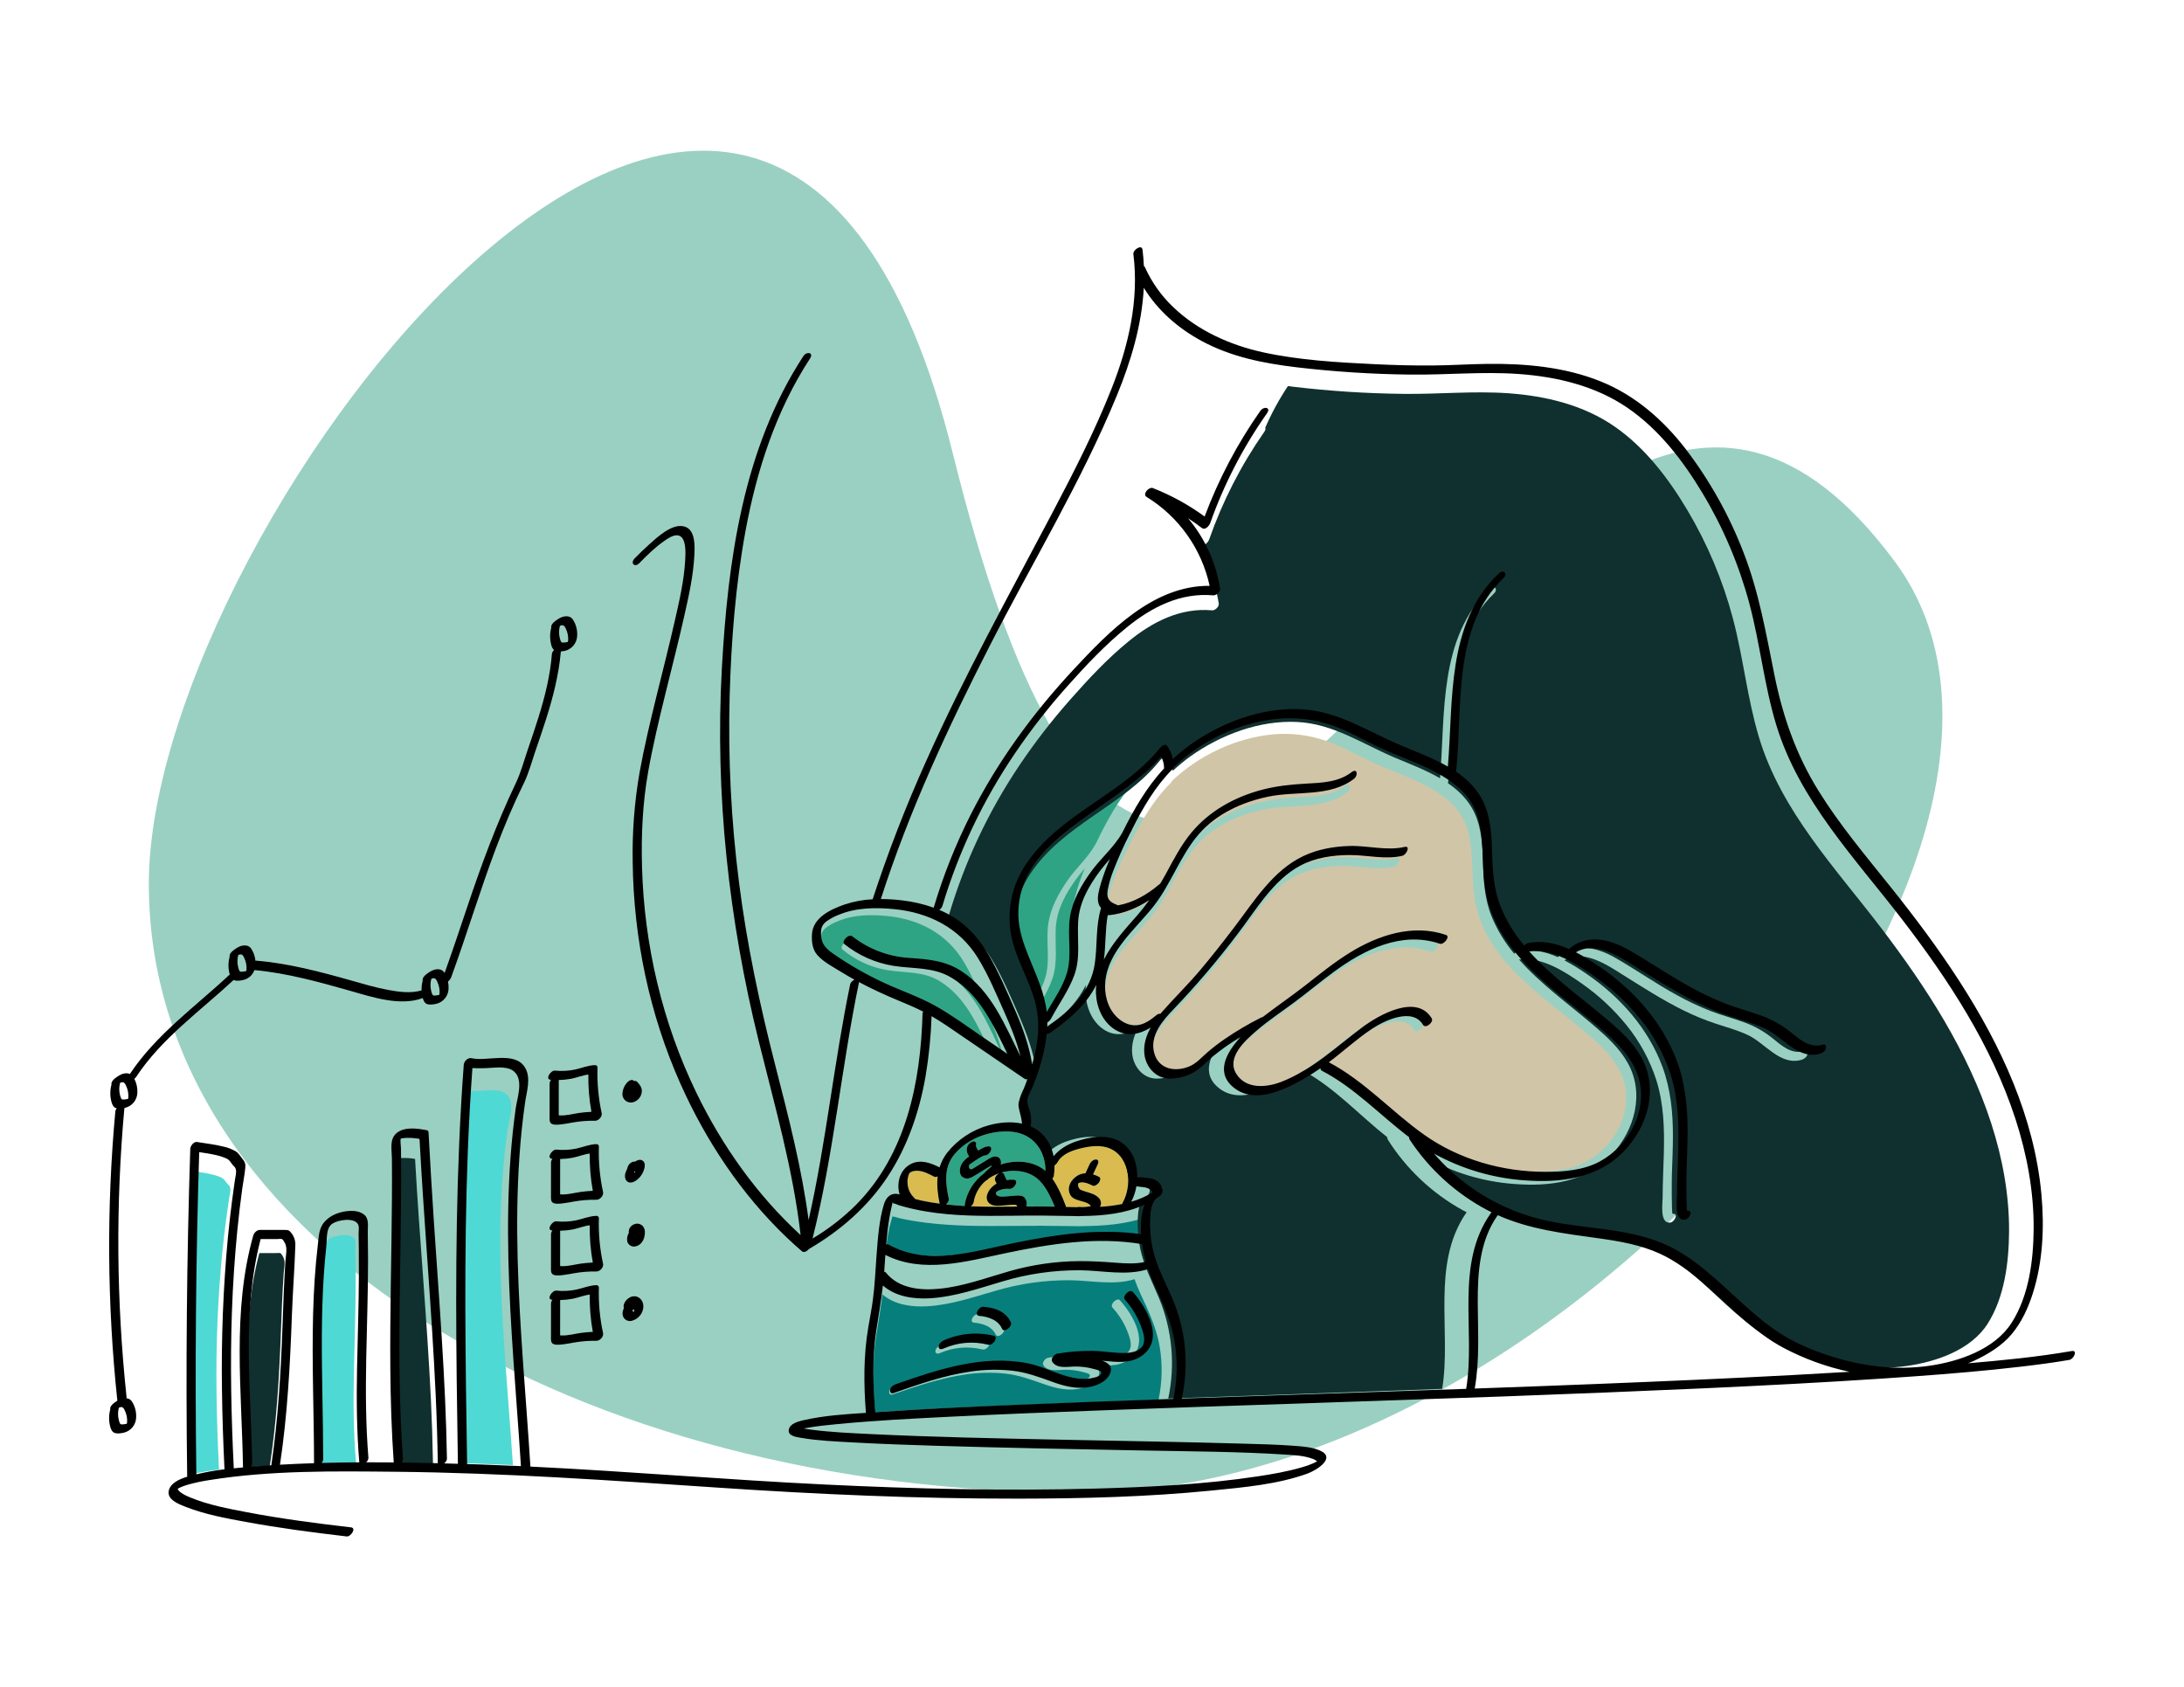 <svg width="668" height="516" viewBox="0 0 668 516" fill="none" xmlns="http://www.w3.org/2000/svg">
<path d="M45.518 270.288C45.518 159.674 235.222 -88.156 291.393 138.522C367.128 444.154 465.096 16.947 579.66 171.903C643.859 258.737 482.107 456.517 330.393 456.517C178.68 456.517 45.518 380.902 45.518 270.288Z" fill="#9AD0C2"/>
<path d="M131.796 428.013C130.615 403.47 128.323 378.985 126.956 354.45C125.684 354.228 124.392 354.13 123.101 354.158C122.662 354.171 122.239 354.227 121.804 354.275C121.633 354.287 121.466 354.334 121.314 354.415C121.138 355.166 121.391 356.485 121.398 357.19C121.411 358.191 121.421 359.193 121.428 360.194C121.637 388.99 119.837 417.827 121.993 446.59C121.988 446.933 121.857 447.262 121.624 447.514C125.232 447.562 128.837 447.631 132.44 447.722C132.44 447.712 132.435 447.709 132.434 447.699C132.322 441.135 132.109 434.573 131.796 428.013Z" fill="#10302F"/>
<path d="M153.775 359.207C154.135 354.539 154.646 349.884 155.308 345.243C155.741 342.234 157.715 337.134 154.904 334.669C153.108 333.095 150.065 333.435 147.843 333.545C146.01 333.682 144.171 333.703 142.336 333.607C141.757 341.421 141.305 349.243 140.98 357.071C139.753 387.197 140.254 417.354 140.746 447.491C142.251 447.537 143.757 447.58 145.26 447.629C149.136 447.756 153.011 447.908 156.883 448.084C156.204 437.948 155.369 427.824 154.642 417.692C153.247 398.238 152.274 378.682 153.775 359.207ZM69.283 372.085C69.545 370.137 69.825 368.192 70.123 366.25C70.267 365.313 70.61 364.273 70.417 363.332C70.257 362.55 70.028 362.583 69.518 362.013C68.781 361.189 68.644 360.58 67.532 360.07C66.491 359.627 65.407 359.295 64.298 359.077C62.686 358.714 61.048 358.496 59.413 358.262C58.413 389.135 58.125 420.018 58.551 450.911C61.337 450.275 64.155 449.794 66.993 449.469C66.608 441.753 66.325 434.034 66.235 426.311C66.011 411.787 66.606 397.262 68.015 382.805C68.379 379.226 68.801 375.653 69.283 372.085ZM108.231 420.321C108.416 411.435 108.733 402.553 108.775 393.664C108.788 390.943 108.779 388.221 108.749 385.499C108.734 384.239 108.715 382.979 108.691 381.719C108.675 380.888 108.963 379.569 108.423 378.853C107.02 376.988 102.491 377.79 100.846 378.818C98.849 380.065 99.255 383.197 99.023 385.224C98.694 388.107 98.434 390.995 98.243 393.89C97.852 399.658 97.701 405.44 97.673 411.22C97.615 423.03 98.07 434.837 98.076 446.647C98.032 447.031 97.853 447.387 97.569 447.649C101.345 447.547 105.122 447.486 108.901 447.466C108.901 447.46 108.897 447.459 108.896 447.453C108.117 438.423 108.042 429.375 108.231 420.321Z" fill="#4FD9D4"/>
<path d="M86.748 389.652C86.856 388.042 87.405 385.993 86.653 384.497C86.579 384.349 86.052 383.411 85.777 383.282C85.471 383.138 84.828 383.251 84.314 383.251H79.327C73.591 404.416 76.45 426.232 76.78 447.82C76.754 448.161 76.611 448.482 76.376 448.729C76.57 448.714 76.766 448.696 76.96 448.681C78.813 448.537 80.671 448.43 82.528 448.314C84.589 434.941 85.39 421.488 85.894 407.988C86.12 401.873 86.342 395.758 86.748 389.652Z" fill="#10302F"/>
<path d="M294.931 294.412C289.731 285.592 281.139 281.13 271.428 280.166C266.391 279.666 260.957 279.724 256.218 281.768C254.916 282.272 253.69 282.953 252.575 283.792C251.119 284.992 251.013 286.26 251.152 288.071C251.349 290.634 252.794 291.917 254.7 293.297C259.114 296.484 263.8 299.278 268.702 301.647C273.48 303.96 278.509 305.714 283.114 308.408C287.591 311.027 291.759 314.234 295.992 317.25L303.151 322.351C299.247 313.932 295.405 305.025 287.511 300.131C282.431 296.982 276.979 297.624 271.377 296.708C266.324 295.854 261.59 293.671 257.659 290.384C256.697 289.592 258.831 287.262 259.849 288.099C264.347 291.808 269.897 294.009 275.714 294.391C281.084 294.783 285.884 295.155 290.489 298.361C298.778 304.135 302.484 314.064 306.812 323.069C305.738 318.578 304.058 314.26 302.241 310.028C299.984 304.773 297.829 299.327 294.931 294.412Z" fill="#2EA485"/>
<path d="M348.835 395.706C348.149 394.233 347.542 392.741 347.015 391.231C340.691 393.224 333.737 391.617 327.23 391.556C319.569 391.507 311.942 392.584 304.594 394.75C297.691 396.737 290.81 399.105 283.568 399.523C278.793 399.799 273.535 399.042 269.9 395.884C269.384 400.277 268.606 404.605 267.925 409.004C266.747 416.599 267.051 424.298 267.698 431.927C268.036 431.905 268.377 431.885 268.715 431.862C281.737 430.973 294.781 430.393 307.822 429.849C323.329 429.202 338.841 428.655 354.352 428.127C355.49 422.763 355.606 417.232 354.695 411.825C353.711 406.067 351.286 400.97 348.835 395.706ZM297.354 403.213C297.622 402.612 298.433 401.86 299.159 401.928C300.822 402.085 302.534 402.383 304.012 403.181C305.384 403.869 306.48 405.002 307.123 406.395C307.612 407.524 305.123 409.487 304.564 408.191C304.038 407.09 303.166 406.192 302.081 405.635C300.767 404.997 299.341 404.621 297.884 404.53C297.123 404.459 297.103 403.781 297.354 403.213ZM287.422 411.573C292.089 409.486 297.317 409.008 302.285 410.215C303.026 410.396 302.591 411.456 302.33 411.816C301.921 412.378 301.184 412.899 300.451 412.72C296.111 411.658 291.543 412.056 287.453 413.854C286.918 414.092 286.132 414.086 286.108 413.338C286.086 412.605 286.778 411.86 287.423 411.573H287.422ZM345.156 415.895C341.859 418.163 337.93 417.668 334.15 417.317C333.991 417.302 333.831 417.301 333.672 417.288C335.391 417.866 336.814 418.888 335.951 420.913C334.877 423.436 331.686 424.566 329.128 424.883C325.658 425.312 322.284 424.391 319.05 423.244C315.268 421.902 311.612 420.585 307.587 420.124C303.557 419.69 299.488 419.766 295.477 420.35C287.728 421.429 280.298 423.983 272.939 426.501C272.208 426.751 271.893 426.146 271.972 425.554C272.075 424.795 272.909 424.209 273.584 423.978C285.864 419.776 298.873 415.481 312.025 418.01C318.247 419.206 324.845 423.778 331.354 422.074C331.945 421.919 333.676 421.526 333.293 420.443C333.144 420.023 331.421 419.69 331.013 419.576C329.337 419.135 327.611 418.917 325.879 418.93C323.736 418.915 320.616 419.691 319.176 417.626C318.561 416.745 319.708 415.397 320.637 415.25C324.013 414.699 327.429 414.438 330.849 414.468C334.141 414.515 337.457 415.224 340.743 415.06C342.418 414.976 344.632 414.515 345.479 412.906C346.22 411.502 345.713 409.719 345.247 408.314C344.182 405.198 342.483 402.337 340.257 399.91C339.37 398.921 341.683 396.729 342.537 397.68C346.669 402.279 351.923 411.24 345.157 415.895H345.156Z" fill="#067F7C"/>
<path d="M279.648 366.377C279.737 366.462 279.8 366.57 279.83 366.689C280.489 366.852 281.141 367.046 281.805 367.189C283.666 367.589 285.54 367.885 287.418 368.137C286.815 365.297 286.487 362.47 286.805 359.753C286.656 359.861 286.482 359.93 286.3 359.953C286.118 359.977 285.932 359.954 285.761 359.888C284.228 359.098 282.575 358.191 280.818 358.081C280.208 358.034 279.595 358.104 279.011 358.285C279.089 358.251 279.052 358.266 278.899 358.33C278.804 358.37 278.711 358.413 278.619 358.46C278.589 358.474 278.557 358.486 278.524 358.494C278.503 358.518 278.478 358.539 278.452 358.558C278.402 358.593 278.354 358.631 278.305 358.668C278.277 358.699 278.248 358.729 278.216 358.756L278.112 358.868C278.241 358.72 278.244 358.727 278.12 358.888C278.197 358.726 277.981 359.164 277.957 359.221C277.904 359.348 277.859 359.479 277.822 359.612C277.73 359.925 277.66 360.244 277.611 360.567C277.522 361.269 277.538 361.981 277.659 362.679C277.899 364.096 278.598 365.395 279.648 366.377Z" fill="#D9BB4F"/>
<path d="M271.75 381.507C283.763 386.547 297.875 383.035 310.389 381.129C323.076 379.196 336.107 377.783 349.013 379.145C348.964 378.501 348.947 377.854 348.963 377.208C348.961 375.551 349.338 373.916 350.065 372.427C344.101 374.454 337.573 374.945 330.976 375.005C330.213 375.05 329.447 375.053 328.684 375.015C328.679 375.015 328.678 375.012 328.674 375.012C325.248 375 321.819 374.913 318.455 374.9C315.567 374.89 312.672 374.916 309.775 374.939C309.612 374.956 309.448 374.962 309.284 374.957C309.26 374.957 309.252 374.944 309.229 374.942C300.529 375.012 291.817 375.038 283.217 373.961C280.438 373.613 277.683 373.159 274.983 372.55C274.486 372.438 273.617 372.077 273.122 372.106C273.088 371.662 273.015 371.719 272.905 372.279L272.752 372.748C272.497 373.556 272.275 374.373 272.086 375.199C271.621 377.273 271.275 379.373 271.051 381.486C271.281 381.424 271.524 381.431 271.75 381.507Z" fill="#067F7C"/>
<path d="M448.439 370.964C448.493 370.896 448.552 370.833 448.614 370.773C448.179 370.55 447.744 370.33 447.312 370.092C437.987 364.934 430.119 357.501 424.439 348.484C424.326 348.283 424.285 348.048 424.323 347.82C415.728 341.054 408.276 332.722 398.625 327.49C398.483 327.416 398.366 327.301 398.291 327.16C398.216 327.019 398.186 326.857 398.205 326.698C394.374 329.447 390.304 331.941 385.938 333.616C381.774 335.213 376.954 335.87 373.135 333.029C367.015 328.481 370.212 322.178 374.654 317.168C371.692 318.979 368.881 321.028 366.25 323.294C364.331 324.975 362.73 326.97 360.467 328.184C358.339 329.339 355.949 329.925 353.528 329.884C349.58 329.743 346.707 326.269 346.301 322.336C346.004 319.463 346.836 316.745 348.164 314.276C344.873 316.362 341.146 317.26 337.523 314.823C333.985 312.443 332.227 308.082 332.037 303.823C332.005 302.967 332.031 302.11 332.116 301.257C329.209 307.283 324.027 311.962 318.674 315.789C318.184 316.139 317.816 316.205 317.551 316.119C317.158 319.831 316.387 323.494 315.25 327.05C314.765 328.625 314.231 330.183 313.666 331.729C313.146 333.153 311.926 335.055 311.83 336.574C311.749 337.854 312.532 339.421 312.754 340.688C312.981 341.948 312.996 343.237 312.797 344.501C313.561 344.835 314.286 345.254 314.957 345.75C317.524 347.702 318.981 350.544 319.553 353.623C321.36 351.331 323.873 349.853 326.646 348.944C330.043 347.83 334.166 347.089 337.599 348.394C342.347 350.2 344.297 355.17 344.203 360.138C344.462 360.031 344.745 359.998 345.021 360.04C344.885 360.015 345.123 360.054 345.146 360.057C345.243 360.071 345.34 360.084 345.438 360.095C345.594 360.114 345.751 360.129 345.907 360.144C346.259 360.177 346.613 360.203 346.964 360.24C347.635 360.297 348.298 360.429 348.938 360.635C350.067 361.03 351.144 361.916 351.437 363.163C351.453 363.271 351.455 363.38 351.444 363.488C351.947 363.88 351.543 365.31 350.825 365.83C350.64 365.964 350.449 366.074 350.263 366.203C348.329 367.463 348.092 370.589 348.003 372.723C347.867 375.819 348.122 378.919 348.76 381.952C349.916 387.365 352.492 392.173 354.585 397.222C358.549 406.89 359.503 417.529 357.322 427.748C358.203 427.716 359.085 427.683 359.967 427.65C379.668 426.943 399.369 426.251 419.071 425.572C426.42 425.311 433.769 425.044 441.117 424.77C443.969 407.01 437.649 386.721 448.439 370.964Z" fill="#10302F"/>
<path d="M310.636 358.103C309.053 358.051 307.473 358.263 305.96 358.73C306.39 358.6 306.851 358.615 307.058 359.074L307.892 360.913C308.629 360.782 309.38 360.746 310.126 360.805C310.925 360.876 310.943 361.613 310.68 362.218C310.398 362.867 309.547 363.67 308.782 363.6C308.431 363.57 308.078 363.565 307.726 363.584C307.567 363.593 307.409 363.608 307.251 363.625C307.204 363.635 306.994 363.666 306.957 363.673C306.883 363.686 306.809 363.701 306.735 363.717C306.505 363.765 306.279 363.823 306.055 363.892C305.986 363.913 305.917 363.935 305.849 363.958L305.84 363.961C305.764 363.993 305.689 364.023 305.615 364.057C305.462 364.124 305.319 364.201 305.171 364.274L305.165 364.278L304.794 364.535C304.783 364.546 304.772 364.557 304.761 364.568C304.737 364.607 304.711 364.641 304.685 364.677V364.683L304.674 364.709C304.671 364.753 304.654 364.795 304.626 364.829C304.611 364.882 304.606 364.937 304.591 364.99C304.604 364.944 304.607 364.927 304.614 364.901C304.609 364.926 304.606 364.952 304.605 364.977C304.605 364.984 304.605 365.015 304.608 365.048C304.621 365.102 304.64 365.192 304.648 365.215C304.67 365.271 304.697 365.324 304.725 365.378C304.731 365.382 304.729 365.378 304.736 365.385C304.799 365.433 304.851 365.511 304.91 365.564C304.954 365.603 305.001 365.638 305.047 365.674C304.861 365.529 305.102 365.699 305.141 365.718C305.306 365.796 305.477 365.858 305.653 365.904C306.098 365.984 306.551 366.003 307.001 365.96C307.485 365.939 307.968 365.907 308.45 365.863C309.373 365.782 310.299 365.659 311.226 365.651C311.909 365.645 312.777 365.679 313.302 366.186C313.639 366.562 313.872 367.019 313.977 367.513C314.083 368.007 314.057 368.52 313.902 369.001C315.347 368.986 316.79 368.973 318.23 368.973C319.67 368.972 321.129 369.002 322.607 369.041C321.608 366.574 320.44 364.095 318.811 362.034C316.754 359.436 313.92 358.217 310.636 358.103ZM331.805 265.552C330.888 266.626 329.985 267.716 329.148 268.879C325.97 273.301 323.258 278.105 322.926 283.746C322.621 288.979 323.624 294.3 321.871 299.35C320.298 303.881 317.535 307.806 315.382 312.035C315.136 312.51 314.769 312.911 314.318 313.198C314.318 313.615 314.312 314.031 314.296 314.446C314.372 314.358 314.455 314.277 314.546 314.204C320.783 309.721 326.421 304.234 327.564 296.083C328.328 290.638 327.76 285.162 329.324 279.846C328.954 279.427 328.693 278.923 328.564 278.379C328.141 276.605 328.796 274.406 329.266 272.714C329.963 270.276 330.811 267.885 331.805 265.552Z" fill="#2EA485"/>
<path d="M432.536 314.977C429.397 309.756 421.057 313.74 417.432 316.121C412.896 319.1 408.885 322.809 404.528 326.042C415.162 331.606 423.186 340.634 432.911 347.467C443.311 354.777 456.224 358.405 468.918 358.399C474.408 358.396 480.235 357.966 485.147 355.327C489.628 352.88 493.211 349.065 495.373 344.44C497.624 339.633 498.106 334.193 496.169 329.206C494.314 324.431 490.724 320.77 486.934 317.434C473.233 305.372 454.421 294.683 451.072 275.158C449.331 265.01 452.25 253.423 443.798 245.562C437.036 239.277 427.52 236.823 419.331 232.971C414.731 230.807 410.397 228.232 405.556 226.581C400.319 224.765 394.752 224.095 389.233 224.616C377.843 225.726 366.747 231.026 358.474 238.821C358.368 239.085 358.209 239.324 358.006 239.523C352.882 244.638 349.243 250.873 346.006 257.277C345.98 257.388 345.943 257.496 345.896 257.6C345.754 257.875 345.59 258.131 345.439 258.396L345.379 258.514C343.544 262.087 341.894 265.751 340.434 269.493C339.675 271.385 339.107 273.348 338.74 275.352C338.367 277.707 339.305 278.748 341.473 279.527C341.573 279.569 341.661 279.634 341.729 279.718C346.284 278.946 350.515 276.558 353.987 273.602C354.118 273.491 354.255 273.388 354.397 273.292C355.023 272.26 355.626 271.215 356.206 270.156C358.434 266.08 360.606 261.913 363.589 258.314C368.987 251.804 376.609 247.654 384.755 245.543C389.027 244.435 393.38 243.986 397.778 243.756C402.444 243.511 407.415 243.332 411.271 240.389C413.018 239.055 413.326 241.332 412 242.344C404.866 247.79 394.918 245.868 386.6 247.582C378.803 249.188 371.132 252.631 365.845 258.709C360.342 265.035 357.67 273.254 352.509 279.84C347.203 286.61 339.036 292.954 338.067 302.068C337.673 305.773 338.652 309.809 341.324 312.526C342.882 314.109 345.041 315.276 347.326 315.114C349.657 314.95 351.624 313.46 353.362 312.047C353.67 311.799 354.062 311.681 354.455 311.718C354.599 311.549 354.74 311.372 354.886 311.207C358.612 306.995 362.658 303.092 366.302 298.798C369.805 294.67 373.154 290.415 376.447 286.122C382.318 278.47 387.9 269.394 396.972 265.136C401.242 263.132 405.965 262.309 410.66 262.166C416.036 262.003 421.776 263.67 427.046 262.448C428.941 262.009 427.61 264.784 426.386 265.068C421.27 266.252 415.931 264.831 410.746 264.845C405.72 264.858 400.572 265.601 396.08 267.958C387.982 272.209 382.877 281.067 377.473 288.072C371.566 295.835 365.217 303.25 358.457 310.282C355.149 313.682 351.185 318.164 352.602 323.304C353.924 328.104 358.752 328.968 362.928 327.315C365.155 326.433 366.633 324.632 368.412 323.117C370.029 321.742 371.716 320.453 373.465 319.252C376.939 316.886 380.568 314.754 384.326 312.871C384.502 312.776 384.692 312.711 384.89 312.68L385.077 312.535C389.222 309.359 393.552 306.436 397.676 303.23C401.932 299.921 406.143 296.527 410.746 293.697C419.213 288.492 429.564 285.094 439.378 288.436C440.748 288.903 438.714 291.451 437.501 291.038C426.224 287.197 414.963 292.812 406.004 299.356C402.037 302.254 398.254 305.389 394.305 308.309C390.488 311.132 386.484 313.734 382.89 316.842C379.528 319.748 373.971 324.693 377.055 329.509C379.958 334.042 385.948 333.52 390.342 331.841C399.616 328.297 406.685 321.492 414.507 315.701C419.341 312.123 430.675 305.659 435.153 313.109C435.795 314.176 433.314 316.271 432.536 314.977Z" fill="#D1C5A7"/>
<path d="M326.273 252.326C319.734 257.195 312.676 262.547 308.871 270.153C307.005 273.897 306.098 278.046 306.23 282.227C306.342 286.203 307.61 290.096 309.014 293.761C311.093 299.193 313.506 304.351 314.153 310.128C316.203 306.47 318.597 302.898 319.768 298.842C321.292 293.566 319.821 287.831 320.641 282.432C321.379 277.577 323.808 273.193 326.527 269.26C329.239 265.334 332.968 262.127 335.249 257.901C338.431 251.198 342.008 244.672 346.912 239.183C346.93 237.986 346.649 236.804 346.095 235.742C340.442 242.354 333.139 247.213 326.273 252.326ZM295.079 368.861C295.049 368.713 295.046 368.562 295.069 368.413C295.739 364.626 297.823 361.234 300.899 358.924C301.496 358.296 302.129 357.703 302.796 357.149C302.974 356.985 303.148 356.817 303.319 356.644C303.283 356.567 303.264 356.533 303.175 356.507C303.159 356.507 303.143 356.507 303.128 356.509C303.054 356.548 302.98 356.586 302.906 356.627C302.811 356.68 302.715 356.736 302.621 356.791C302.681 356.761 302.621 356.804 302.473 356.878L302.25 357.013C301.429 357.514 300.616 358.029 299.798 358.536C298.996 359.032 298.194 359.536 297.363 359.989C296.54 360.439 295.801 360.638 294.88 360.25C293.094 359.499 293.417 357.192 294.235 355.819C294.803 354.961 295.552 354.236 296.428 353.697C296.232 353.418 296.062 353.121 295.922 352.81C295.666 352.186 295.626 351.494 295.807 350.844C295.927 350.443 296.145 350.078 296.441 349.782C296.737 349.486 297.102 349.269 297.503 349.148C297.645 349.084 297.803 349.065 297.957 349.093C298.111 349.121 298.252 349.195 298.362 349.306C298.473 349.416 298.547 349.558 298.575 349.711C298.603 349.865 298.584 350.023 298.52 350.166C298.513 350.19 298.511 350.215 298.505 350.239C298.5 350.334 298.503 350.43 298.512 350.525C298.596 350.837 298.726 351.134 298.9 351.407C299.01 351.572 299.122 351.737 299.222 351.907C299.413 351.792 299.593 351.66 299.787 351.551C300.556 351.118 301.558 350.529 302.474 350.607C303.259 350.674 303.311 351.423 303.028 352.021C302.723 352.67 301.912 353.47 301.13 353.403L301.096 353.4C301.048 353.411 301 353.424 300.963 353.433L300.954 353.435C300.848 353.485 300.738 353.528 300.631 353.578C300.388 353.693 300.149 353.819 299.913 353.95C299.802 354.012 299.691 354.076 299.58 354.141L299.52 354.174C299.502 354.185 299.502 354.186 299.452 354.217C298.545 354.781 297.657 355.373 296.788 355.993C296.691 356.062 296.592 356.143 296.489 356.208L296.482 356.222C296.497 356.215 296.494 356.218 296.479 356.229L296.458 356.275C296.438 356.342 296.42 356.409 296.404 356.477C296.372 356.577 296.36 356.682 296.368 356.787C296.357 356.892 296.367 356.998 296.397 357.1C296.426 357.201 296.476 357.295 296.542 357.377C296.632 357.474 296.746 357.544 296.873 357.581C296.914 357.596 297.005 357.619 297.089 357.639C297.204 357.589 297.321 357.541 297.42 357.486C297.575 357.399 297.729 357.31 297.883 357.221L297.951 357.182L298.089 357.099C298.483 356.861 298.875 356.62 299.265 356.376C300.035 355.898 300.8 355.414 301.575 354.943C302.15 354.558 302.754 354.216 303.38 353.921C303.712 353.763 304.078 353.69 304.445 353.707C304.812 353.725 305.169 353.832 305.485 354.021C305.762 354.254 305.97 354.56 306.084 354.904C306.199 355.247 306.216 355.616 306.134 355.969C306.118 356.043 306.076 356.107 306.054 356.178C307.376 355.737 308.746 355.458 310.135 355.346C313.563 355.077 317.159 355.831 319.771 358.134C319.809 354.358 318.365 350.664 315.269 348.293C311.834 345.66 306.809 345.686 302.769 346.614C298.594 347.573 294.563 349.803 291.836 353.155C288.629 357.098 289.169 361.998 290.199 366.648C290.322 367.204 289.893 367.877 289.35 368.372C291.254 368.584 293.164 368.755 295.079 368.861Z" fill="#2EA485"/>
<path d="M301.445 361.167C299.486 362.854 298.188 365.181 297.783 367.735C297.64 368.234 297.317 368.662 296.877 368.936C301.513 369.127 306.168 369.095 310.811 369.038C310.922 369.013 311.029 368.978 311.137 368.945C311.099 368.847 311.047 368.755 310.981 368.673C310.901 368.576 310.736 368.52 310.981 368.626C310.942 368.604 310.902 368.584 310.86 368.566C310.772 368.54 310.683 368.511 310.593 368.484C310.442 368.47 310.292 368.456 310.14 368.451C309.737 368.446 309.334 368.461 308.932 368.496C307.934 368.573 306.941 368.694 305.941 368.745C305.003 368.793 303.971 368.827 303.116 368.37C302.758 368.201 302.45 367.941 302.222 367.616C301.994 367.291 301.854 366.913 301.815 366.519C301.722 365.607 302.144 364.702 302.632 363.963C303.2 363.153 303.948 362.485 304.816 362.01L304.358 361.003C304.311 360.84 304.298 360.669 304.319 360.5C304.34 360.332 304.394 360.169 304.479 360.022C304.674 359.623 304.967 359.28 305.33 359.025C305.431 358.956 305.537 358.895 305.648 358.844C304.488 359.215 303.387 359.752 302.38 360.437C302.129 360.749 301.809 360.999 301.445 361.167Z" fill="#D9BB4F"/>
<path d="M609.04 343.564C601.943 321.629 589.22 302.002 575.384 283.831C561.411 265.482 544.795 248.11 537.986 225.452C534.416 213.572 533.204 201.135 530.029 189.155C526.945 177.523 522.259 166.377 516.107 156.035C510.319 146.313 503.209 136.948 493.86 130.464C484.31 123.843 472.749 121.082 461.333 120.277C450.62 119.522 439.894 120.6 429.171 120.463C417.917 120.336 406.678 119.607 395.502 118.279C394.977 118.216 394.456 118.141 393.931 118.073C391.243 122.107 388.92 126.373 386.99 130.82C387.133 131.087 387.105 131.49 386.712 132.052C379.621 142.207 373.946 153.281 369.844 164.968C369.55 165.807 368.342 167.235 367.361 166.477C366.02 165.439 364.64 164.465 363.235 163.538C368.271 169.576 371.569 176.87 372.776 184.639C372.916 185.537 371.617 186.747 370.764 186.67C361.061 185.785 352.536 190.15 345.173 196.167C338.731 201.431 332.939 207.63 327.432 213.865C321.821 220.203 316.633 226.904 311.902 233.924C302.368 248.066 295.055 263.584 290.218 279.94C290.037 280.377 289.724 280.748 289.322 280.999C290.744 281.597 292.119 282.301 293.436 283.105C298.055 285.952 301.445 290.022 304.122 294.722C307.076 299.911 309.439 305.527 311.817 311.003C314.109 316.283 316.036 321.688 316.933 327.385C317.016 327.087 317.111 326.793 317.191 326.494C318.485 321.628 319.169 316.551 318.394 311.536C317.312 304.537 313.409 298.4 311.439 291.664C310.202 287.578 309.89 283.268 310.527 279.046C311.164 274.825 312.733 270.798 315.121 267.259C325.079 252.174 343.713 246.435 354.802 232.55C355.13 232.14 356.361 231.002 356.951 231.742C357.883 232.901 358.49 234.287 358.712 235.758C360.386 234.199 362.153 232.743 364.003 231.397C373.323 224.721 385.246 220.23 396.788 220.814C407.775 221.37 416.603 227.451 426.431 231.636C430.909 233.544 435.961 235.422 440.45 238.026C442.099 218.086 439.981 195.198 455.533 180.134C456.982 178.73 458.381 180.139 456.931 181.544C441.748 196.251 444.886 219.935 442.95 239.112C442.93 239.254 442.896 239.394 442.848 239.529C445.751 241.511 448.295 243.898 450.103 246.944C453.049 251.906 453.42 257.755 453.577 263.396C453.738 269.227 454.039 274.811 456.223 280.287C457.936 284.429 460.277 288.283 463.163 291.713C463.41 291.364 463.764 291.105 464.172 290.976C468.447 290.074 472.597 291.016 476.496 292.748C476.606 292.596 476.736 292.459 476.882 292.341C482.173 288.151 488.785 289.907 494.133 292.984C500.55 296.678 506.621 300.946 513.135 304.483C516.38 306.27 519.735 307.847 523.182 309.204C526.508 310.49 529.958 311.394 533.305 312.616C536.477 313.732 539.438 315.374 542.065 317.473C544.839 319.719 547.976 322.633 551.817 321.434C552.566 321.2 552.89 321.785 552.805 322.432C552.703 323.215 551.85 323.878 551.158 324.094C544.613 326.138 539.943 319.087 534.666 316.587C531.48 315.078 528.06 314.165 524.726 313.064C521.469 311.982 518.29 310.68 515.21 309.168C508.748 306.011 502.687 302.106 496.597 298.29C491.621 295.171 484.34 290.143 478.503 293.721C480.804 294.946 483.032 296.306 485.174 297.792C495.423 304.751 504.175 314.559 508.51 326.359C510.999 333.131 511.694 340.324 511.681 347.505C511.675 351.462 511.481 355.416 511.358 359.37C511.327 360.351 511.226 371.301 511.589 371.25C513.529 370.967 512.189 373.727 510.93 373.911C507.582 374.399 508.53 368.203 508.535 366.232C508.544 361.744 508.79 357.26 508.904 352.773C509.098 345.221 508.894 337.589 506.601 330.332C504.627 324.234 501.544 318.552 497.506 313.574C493.585 308.72 488.999 304.442 483.885 300.867C478.453 297.037 471.533 292.589 464.616 293.463C467.944 297.231 471.732 300.63 475.559 303.833C479.46 307.097 483.472 310.223 487.34 313.527C491.313 316.922 495.268 320.462 497.862 325.088C503.112 334.45 499.971 345.63 492.997 353.145C485.146 361.605 473.855 362.979 462.919 362.098C453.581 361.387 444.509 358.657 436.33 354.096C444.842 364.143 456.385 371.155 469.224 374.079C480.759 376.715 493.075 376.328 504.135 380.951C513.456 384.847 520.721 392.443 528.097 399.129C531.85 402.532 535.71 405.899 540.029 408.558C544.215 411.135 548.858 413.085 553.505 414.632C563.043 417.806 573.407 419.191 583.393 417.752C592.306 416.467 602.877 412.848 607.962 404.829C613.109 396.712 614.434 386.096 614.494 376.651C614.564 365.418 612.487 354.216 609.04 343.564Z" fill="#10302F"/>
<path d="M302.459 356.887L302.473 356.879L302.497 356.865C302.485 356.872 302.472 356.881 302.459 356.887Z" fill="#9E2F2F"/>
<path d="M343.242 368.243C343.264 368.12 343.305 368.002 343.362 367.891C346.268 362.762 345.76 354.234 339.781 351.394C336.833 349.993 333.341 350.508 330.289 351.276C327.755 351.915 324.844 352.98 323.5 355.396C323.259 355.82 322.928 356.186 322.531 356.468C322.554 357.546 322.48 358.625 322.31 359.69C322.237 359.993 322.08 360.269 321.858 360.488C323.668 363.009 324.921 366.057 325.994 368.864C326.016 368.954 326.023 369.048 326.017 369.141C327.172 369.174 328.332 369.204 329.495 369.221C329.664 369.154 329.846 369.123 330.027 369.131C331.114 369.231 332.21 369.174 333.281 368.961C333.425 368.93 333.565 368.885 333.706 368.847C333.456 368.573 333.174 368.332 332.865 368.127C332.344 367.828 331.782 367.608 331.196 367.473C329.918 367.091 328.17 366.809 327.44 365.567C326.091 363.275 327.613 360.634 329.717 359.476C330.419 359.091 331.201 358.877 332 358.851L333.318 356.004C333.517 355.607 333.809 355.265 334.17 355.007C334.471 354.774 334.837 354.639 335.217 354.621C335.36 354.617 335.501 354.657 335.622 354.734C335.742 354.811 335.836 354.923 335.892 355.055C335.978 355.385 335.935 355.736 335.771 356.036L334.314 359.183C334.93 359.372 335.529 359.613 336.105 359.902C336.818 360.257 336.496 361.11 336.152 361.624C335.808 362.138 334.848 362.932 334.175 362.597C333.096 362.059 331.926 361.527 330.691 361.614C330.518 361.635 330.347 361.672 330.181 361.724C330.156 361.731 330.13 361.736 330.105 361.741C330.073 361.763 330.038 361.782 330.002 361.797C329.956 361.819 329.939 361.826 329.917 361.835C329.881 361.861 329.846 361.888 329.811 361.915C329.838 361.915 329.738 362.058 329.798 361.925L329.789 361.934C329.781 361.949 329.773 361.963 329.765 361.978C329.765 361.986 329.771 361.987 329.762 362.029C329.701 362.347 329.722 362.675 329.824 362.983C329.926 363.29 330.105 363.567 330.344 363.786C330.398 363.81 330.579 363.917 330.631 363.939C330.762 363.999 330.897 364.053 331.031 364.106C331.369 364.237 331.714 364.348 332.06 364.456C333.524 364.911 334.997 365.234 336.09 366.411C336.437 366.758 336.659 367.21 336.721 367.697C336.783 368.184 336.682 368.677 336.434 369.101C338.721 368.978 340.996 368.691 343.242 368.243Z" fill="#D9BB4F"/>
<path d="M633.645 413.209C623.178 415.022 612.572 416.049 601.987 416.953C602.551 416.716 603.123 416.502 603.68 416.243C607.977 414.243 612.303 411.643 615.359 407.964C618.35 404.363 620.336 400.034 621.748 395.599C624.834 385.908 625.316 375.398 624.392 365.327C622.227 341.714 612.018 319.81 599.306 300.099C592.882 290.138 585.761 280.644 578.361 271.391C570.653 261.754 562.645 252.271 556.137 241.753C549.376 230.826 545.31 219.191 542.767 206.636C540.191 193.921 538.048 181.278 533.332 169.123C528.971 157.741 523.002 147.043 515.607 137.354C508.68 128.382 500.082 120.86 489.472 116.608C478.563 112.235 466.587 111.154 454.93 111.293C449.318 111.36 443.719 111.747 438.105 111.784C432.214 111.822 426.321 111.674 420.437 111.386C409.128 110.833 397.447 110.184 386.357 107.761C376.215 105.546 366.258 101.089 358.727 93.818C355.131 90.373 352.234 86.267 350.193 81.724C350.128 81.568 350.012 81.438 349.864 81.356C349.788 79.691 349.659 78.023 349.448 76.352C349.227 74.614 346.49 76.431 346.651 77.696C348.44 91.81 345.148 105.819 339.97 118.9C334.815 131.924 328.395 144.47 321.872 156.851C308.678 181.898 294.966 206.617 283.4 232.487C277.139 246.362 271.634 260.566 266.91 275.037C263.997 275.177 261.116 275.714 258.348 276.634C254.096 278.098 248.633 280.637 248.347 285.725C248.217 288.026 248.455 290.434 250.072 292.198C252.032 294.337 255.004 295.849 257.453 297.362C258.734 298.153 260.035 298.901 261.346 299.627C260.742 299.937 260.153 300.484 260.04 301.031C255.076 324.941 252.694 349.336 247.319 373.157C245.208 357.12 241.124 341.42 237.108 325.763C232.375 307.31 228.416 288.736 226.026 269.823C223.615 250.945 222.661 231.909 223.172 212.884C223.651 195.935 224.972 178.855 228.062 162.169C231.488 143.665 237.414 125.494 247.754 109.646C248.982 107.763 246.691 107.422 245.73 108.896C227.268 137.191 222.615 171.433 220.785 204.479C218.662 242.856 222.893 281.4 232.125 318.672C236.969 338.231 242.574 357.679 244.875 377.738C231.555 365.541 220.898 350.501 213.031 334.29C202.596 312.785 197.032 289.092 196.369 265.219C196.097 255.419 196.539 245.641 198.26 235.984C199.684 227.99 201.581 220.085 203.515 212.201C205.456 204.29 207.49 196.401 209.279 188.453C210.648 182.37 212.047 176.156 212.373 169.911C212.511 167.282 212.778 162.323 209.658 161.143C205.798 159.682 200.906 164.428 198.405 166.657C196.925 167.975 195.512 169.365 194.127 170.783C192.687 172.254 194.112 173.706 195.566 172.221C197.896 169.841 200.298 167.462 203.031 165.541C204.221 164.704 205.9 163.536 207.346 163.739C210.037 164.119 209.684 169.336 209.569 171.391C209.226 177.577 207.793 183.729 206.427 189.751C204.669 197.489 202.693 205.175 200.802 212.881C198.902 220.629 197.039 228.398 195.621 236.25C194.05 245.287 193.345 254.453 193.515 263.623C193.782 286.937 198.638 310.219 208.152 331.527C215.945 348.982 226.822 365.33 240.694 378.548C242.193 379.976 243.728 381.364 245.299 382.712C245.887 383.217 246.851 382.704 247.441 381.997C256.999 376.426 265.436 369.099 271.545 359.808C277.6 350.596 281.2 340.036 283.086 329.222C284.11 323.125 284.728 316.966 284.934 310.786C288.087 312.612 291.071 314.721 294.078 316.773L311.439 328.626C311.483 328.665 311.532 328.698 311.584 328.726L313.397 329.963C313.53 330.043 313.678 330.092 313.832 330.108C313.986 330.124 314.141 330.106 314.287 330.054C313.609 331.958 312.873 333.841 312.081 335.7C311.464 337.152 311.373 337.869 311.725 339.388C312.055 340.81 312.504 342.207 312.591 343.649C309.262 342.934 305.615 343.279 302.453 344.157C297.395 345.539 292.911 348.501 289.656 352.612C288.634 353.938 287.863 355.44 287.381 357.043C284.614 355.646 281.495 354.484 278.521 356.048C275.412 357.683 274.333 361.266 274.956 364.562C275.012 364.821 275.082 365.077 275.163 365.328C274.87 365.239 274.569 365.176 274.264 365.14C272.183 364.928 270.907 366.487 270.354 368.328C268.867 373.275 268.509 378.674 268.11 383.796C267.752 388.391 267.592 393.014 266.974 397.586C266.587 400.454 266.026 403.292 265.546 406.145C264.091 414.78 264.177 423.422 264.846 432.121C258.479 432.524 251.985 432.943 245.811 434.355C244.25 434.712 241.573 435.359 241.252 437.288C240.926 439.247 243.748 439.537 245.079 439.766C250.234 440.649 255.532 440.863 260.745 441.154C269.296 441.632 277.858 441.928 286.415 442.19C307.037 442.822 327.666 443.187 348.293 443.604C363.317 443.905 378.405 443.931 393.407 444.892C396.027 445.06 398.807 445.211 401.301 446.109C401.862 446.271 402.38 446.556 402.818 446.943C402.796 446.958 402.776 446.976 402.754 446.99C402.521 447.134 402.936 446.903 402.483 447.145C402.236 447.278 401.982 447.399 401.728 447.517C400.552 448.044 399.336 448.474 398.091 448.803C393.736 450.066 389.237 450.849 384.759 451.528C368.353 454.014 351.667 454.819 335.099 455.276C307.504 456.037 279.872 455.372 252.306 454.038C222.255 452.587 192.28 450.005 162.233 448.55C160.913 427.532 158.9 406.553 158.341 385.493C158.06 374.916 158.14 364.322 158.87 353.764C159.252 348.212 159.813 342.67 160.608 337.16C161.095 333.778 162.518 329.602 160.535 326.426C157.403 321.405 148.936 324.745 144.209 323.647C143.073 323.384 141.926 324.595 141.846 325.667C139.464 357.7 139.318 389.838 139.684 421.941C139.781 430.525 139.904 439.108 140.051 447.691C138.651 447.649 137.252 447.615 135.851 447.577C136.331 447.169 136.71 446.63 136.702 446.159C136.302 421.802 134.291 397.542 132.681 373.246C132.088 364.291 131.553 355.331 131.077 346.368C131.064 346.126 130.932 345.75 130.643 345.693C127.784 345.133 123.798 344.531 121.35 346.509C119.054 348.364 119.841 351.586 119.865 354.187C119.904 358.342 119.908 362.497 119.876 366.652C119.768 383.959 119.247 401.264 119.386 418.573C119.463 428.148 119.755 437.722 120.431 447.275C117.615 447.245 114.799 447.232 111.983 447.236C112.187 447.075 112.356 446.873 112.477 446.642C112.599 446.411 112.67 446.157 112.687 445.897C111.018 425.759 112.594 405.551 112.568 385.383C112.564 382.524 112.539 379.665 112.492 376.806C112.462 375.063 112.933 372.799 111.429 371.541C109.213 369.688 105.143 370.288 102.717 371.283C101.321 371.83 100.082 372.714 99.109 373.856C97.493 375.818 97.5 378.301 97.212 380.73C96.387 387.682 95.961 394.678 95.77 401.675C95.353 416.953 96.038 432.232 96.052 447.51C92.576 447.625 89.1 447.774 85.631 447.975C87.907 432.81 88.731 417.562 89.278 402.252C89.532 395.159 90.105 388.067 90.329 380.978C90.415 379.63 90.012 378.296 89.194 377.221C88.444 376.184 88.079 376.165 86.775 376.165H79.481C78.556 376.165 77.685 377.066 77.452 377.903C70.93 401.122 73.961 425.08 74.322 448.805C73.374 448.888 72.429 448.983 71.479 449.079C71.488 449.046 71.494 449.012 71.499 448.978C70.722 433.105 70.373 417.206 70.929 401.32C71.22 392.976 71.772 384.646 72.583 376.331C73.009 372.052 73.513 367.781 74.097 363.518C74.382 361.449 74.811 359.37 75.014 357.292C75.131 356.083 74.992 355.42 74.207 354.49C73.478 353.628 73.065 352.736 72.067 352.108C70.913 351.443 69.662 350.962 68.359 350.683C65.699 350.007 62.965 349.742 60.268 349.274C59.278 349.102 58.225 350.481 58.197 351.344C57.122 384.767 56.806 418.202 57.25 451.648C54.87 452.378 52.117 453.589 51.611 455.949C51.022 458.699 54.842 460.101 56.793 460.868C62.648 463.168 69.005 464.337 75.165 465.47C85.393 467.352 95.715 468.712 106.042 469.912C107.289 470.057 109.102 467.341 107.375 467.141C96.709 465.902 86.039 464.515 75.488 462.503C69.692 461.397 63.679 460.264 58.202 457.995C56.946 457.475 55.611 456.903 54.657 455.902C54.516 455.741 54.407 455.554 54.335 455.352C54.39 455.319 54.465 455.275 54.588 455.201C54.414 455.306 54.968 455.002 55.208 454.893C55.889 454.59 56.59 454.335 57.306 454.129C59.559 453.488 61.851 452.997 64.169 452.659C82.867 449.666 102.286 449.951 121.156 450.138C153.944 450.46 186.605 452.761 219.306 454.968C249.98 457.038 280.726 458.39 311.474 458.356C331.242 458.333 351.074 457.832 370.754 455.862C380.416 454.895 390.718 454.012 399.923 450.681C402.609 449.709 408.896 445.85 403.662 443.61C401.357 442.623 398.62 442.414 396.15 442.22C390.774 441.8 385.367 441.685 379.979 441.53C361.261 440.987 342.538 440.706 323.818 440.313C304.592 439.91 285.351 439.538 266.143 438.598C260.247 438.309 254.313 438.048 248.454 437.299C247.608 437.19 246.709 437.093 245.844 436.905C246.006 436.873 246.165 436.834 246.327 436.804C249.529 436.199 252.787 435.875 256.027 435.563C267.395 434.469 278.815 433.885 290.219 433.317C306.544 432.503 322.877 431.871 339.211 431.271C358.684 430.557 378.157 429.884 397.632 429.253C418.459 428.553 439.284 427.832 460.109 427.089C480.5 426.343 500.887 425.515 521.271 424.606C539.514 423.765 557.752 422.828 575.974 421.613C579.174 421.4 582.375 421.177 585.575 420.947H585.598C596.523 420.159 607.443 419.24 618.322 417.967C623.219 417.394 628.113 416.752 632.972 415.91C634.248 415.677 635.612 412.869 633.645 413.209ZM54.261 455.408C54.24 455.408 54.232 455.411 54.244 455.402C54.25 455.404 54.248 455.41 54.261 455.408ZM60.052 450.913C59.61 418.067 59.903 385.223 60.931 352.381C62.599 352.629 64.269 352.861 65.914 353.247C67.049 353.479 68.155 353.832 69.214 354.301C70.347 354.844 70.487 355.491 71.238 356.368C71.757 356.973 71.992 356.938 72.155 357.771C72.352 358.771 72.002 359.877 71.855 360.873C71.549 362.939 71.263 365.007 70.997 367.079C70.507 370.873 70.076 374.675 69.705 378.482C68.266 393.861 67.66 409.306 67.888 424.75C67.98 432.963 68.27 441.176 68.662 449.38C65.765 449.726 62.891 450.238 60.052 450.913ZM76.71 448.59C76.952 448.323 77.097 447.983 77.123 447.624C76.786 424.665 73.87 401.463 79.721 378.954H84.808C85.333 378.954 85.99 378.834 86.301 378.987C86.581 379.125 87.119 380.122 87.195 380.279C87.962 381.87 87.402 384.05 87.292 385.761C86.878 392.255 86.653 398.759 86.42 405.262C85.906 419.619 85.089 433.926 82.986 448.149C81.092 448.272 79.197 448.386 77.305 448.539C77.108 448.555 76.909 448.574 76.71 448.59ZM98.334 447.442C98.625 447.158 98.808 446.781 98.85 446.376C98.845 433.816 98.381 421.26 98.439 408.699C98.468 402.552 98.622 396.404 99.021 390.269C99.221 387.192 99.487 384.12 99.817 381.052C100.053 378.897 99.639 375.566 101.677 374.24C103.356 373.147 107.976 372.294 109.408 374.278C109.958 375.042 109.664 376.442 109.68 377.326C109.706 378.667 109.726 380.006 109.74 381.346C109.772 384.241 109.781 387.135 109.767 390.03C109.723 399.483 109.4 408.929 109.211 418.379C109.02 428.008 109.096 437.632 109.891 447.234C109.891 447.24 109.895 447.242 109.896 447.248C106.04 447.27 102.186 447.335 98.333 447.442H98.334ZM122.677 354.433C122.67 353.368 122.66 352.303 122.647 351.238C122.638 350.488 122.38 349.086 122.561 348.286C122.715 348.202 122.886 348.151 123.061 348.138C123.504 348.087 123.936 348.027 124.384 348.014C125.703 347.984 127.021 348.088 128.319 348.324C129.714 374.418 132.052 400.457 133.257 426.558C133.578 433.533 133.795 440.511 133.906 447.494C133.906 447.504 133.912 447.508 133.913 447.518C130.236 447.424 126.558 447.351 122.877 447.297C123.116 447.024 123.249 446.676 123.254 446.314C121.053 415.728 122.889 385.058 122.677 354.433ZM142.87 447.775C142.368 415.725 141.856 383.654 143.108 351.616C143.434 343.29 143.895 334.972 144.492 326.661C146.364 326.763 148.241 326.741 150.11 326.595C152.377 326.478 155.484 326.117 157.314 327.79C160.182 330.412 158.168 335.836 157.727 339.036C157.046 343.968 156.524 348.919 156.16 353.887C154.629 374.599 155.621 395.396 157.045 416.083C157.787 426.859 158.638 437.628 159.332 448.406C155.38 448.224 151.427 448.063 147.473 447.922C145.941 447.869 144.404 447.824 142.869 447.775H142.87ZM403.12 446.719C403.119 446.716 403.118 446.714 403.116 446.713C403.115 446.711 403.113 446.71 403.11 446.709C403.149 446.691 403.186 446.67 403.221 446.646C403.186 446.669 403.152 446.694 403.119 446.719H403.12ZM243.991 436.231C243.8 436.231 243.958 436.164 243.991 436.231V436.231ZM302.785 197.395C315.75 172.014 330.653 147.495 341.547 121.1C345.899 110.557 349.237 99.397 349.844 88.023C354.07 94.93 360.298 100.363 367.464 104.247C376.547 109.17 386.434 111.123 396.587 112.335C408.093 113.689 419.663 114.433 431.247 114.564C442.287 114.703 453.327 113.604 464.354 114.373C476.106 115.193 488.007 118.009 497.836 124.763C507.46 131.375 514.779 140.926 520.737 150.841C527.066 161.376 531.89 172.743 535.069 184.614C538.337 196.832 539.584 209.513 543.259 221.63C550.267 244.737 567.372 262.454 581.755 281.166C595.998 299.696 609.094 319.713 616.4 342.082C619.947 352.945 622.085 364.369 622.011 375.822C621.948 385.454 620.583 396.28 615.286 404.557C610.052 412.736 599.169 416.426 589.994 417.736C579.713 419.205 569.047 417.792 559.229 414.555C554.445 412.978 549.666 410.991 545.357 408.362C540.911 405.65 536.938 402.216 533.074 398.746C525.482 391.927 518.002 384.18 508.409 380.208C497.026 375.493 484.343 375.886 472.472 373.2C461.72 370.759 451.794 365.549 443.678 358.086C441.888 356.432 440.196 354.674 438.611 352.821C447.043 357.475 456.378 360.259 465.982 360.981C477.239 361.879 488.863 360.478 496.943 351.852C504.122 344.188 507.355 332.786 501.951 323.24C499.281 318.522 495.211 314.912 491.12 311.45C487.139 308.08 483.008 304.892 478.994 301.563C475.054 298.297 471.155 294.831 467.729 290.988C474.849 290.097 481.972 294.633 487.563 298.538C492.821 302.179 497.541 306.541 501.583 311.498C505.734 316.566 508.909 322.36 510.945 328.588C513.306 335.988 513.515 343.772 513.316 351.473C513.199 356.049 512.945 360.622 512.934 365.199C512.93 367.21 511.954 373.527 515.4 373.031C516.697 372.843 518.074 370.028 516.079 370.318C515.706 370.372 515.811 359.205 515.841 358.204C515.967 354.172 516.167 350.14 516.174 346.105C516.186 338.781 515.471 331.446 512.909 324.539C508.446 312.506 499.438 302.503 488.887 295.407C486.681 293.89 484.388 292.503 482.02 291.254C488.029 287.606 495.524 292.733 500.646 295.915C506.914 299.807 513.154 303.789 519.805 307.008C522.977 308.551 526.25 309.878 529.6 310.981C533.033 312.104 536.553 313.035 539.833 314.575C545.265 317.124 550.071 324.316 556.809 322.23C557.523 322.01 558.4 321.333 558.505 320.535C558.592 319.874 558.259 319.279 557.487 319.517C553.534 320.74 550.306 317.768 547.45 315.478C544.741 313.335 541.693 311.661 538.432 310.524C534.986 309.279 531.434 308.356 528.01 307.045C524.464 305.662 521.01 304.054 517.669 302.231C510.964 298.624 504.715 294.271 498.108 290.504C492.604 287.365 485.797 285.576 480.35 289.848C480.2 289.968 480.067 290.108 479.953 290.263C475.94 288.497 471.668 287.536 467.267 288.456C466.849 288.587 466.484 288.851 466.228 289.208C463.261 285.716 460.851 281.786 459.085 277.557C456.836 271.972 456.526 266.278 456.36 260.332C456.199 254.58 455.817 248.613 452.785 243.554C450.923 240.447 448.305 238.015 445.317 235.99C445.366 235.852 445.401 235.709 445.421 235.564C447.414 216.009 444.184 191.856 459.813 176.857C461.306 175.425 459.866 173.987 458.374 175.419C442.365 190.781 444.546 214.124 442.848 234.458C438.226 231.803 433.028 229.887 428.418 227.942C418.304 223.674 409.216 217.472 397.906 216.905C386.026 216.31 373.751 220.89 364.158 227.698C362.255 229.07 360.436 230.555 358.712 232.145C358.483 230.643 357.857 229.229 356.899 228.05C356.292 227.295 355.025 228.455 354.688 228.874C343.272 243.034 324.09 248.886 313.841 264.271C311.385 267.87 309.769 271.976 309.113 276.284C308.456 280.592 308.777 284.992 310.051 289.159C312.078 296.028 316.096 302.287 317.21 309.425C318.008 314.539 317.303 319.717 315.971 324.679C315.89 324.984 315.792 325.284 315.704 325.588C314.781 319.778 312.798 314.266 310.438 308.881C307.99 303.296 305.558 297.569 302.517 292.278C299.762 287.484 296.272 283.334 291.517 280.431C290.161 279.611 288.745 278.893 287.282 278.283C287.695 278.028 288.017 277.65 288.204 277.203C293.192 260.507 300.72 244.679 310.526 230.275C315.399 223.112 320.739 216.278 326.512 209.818C332.181 203.46 338.142 197.138 344.771 191.77C352.351 185.634 361.126 181.183 371.115 182.084C371.994 182.163 373.331 180.929 373.185 180.014C371.938 172.079 368.541 164.637 363.365 158.495C364.813 159.44 366.234 160.433 367.614 161.492C368.623 162.265 369.868 160.808 370.169 159.953C374.398 148.023 380.24 136.729 387.533 126.385C388.832 124.54 386.513 124.207 385.508 125.635C378.471 135.647 372.737 146.515 368.447 157.977C363.561 154.41 358.239 151.485 352.609 149.273C351.412 148.807 349.334 151.15 350.679 151.968C355.564 154.967 359.792 158.924 363.11 163.599C366.427 168.274 368.764 173.572 369.982 179.174C352.833 178.995 339.261 193.071 328.336 204.798C315.974 218.066 305.186 232.837 296.961 249.025C292.318 258.194 288.508 267.761 285.578 277.612C282.496 276.517 279.3 275.773 276.052 275.393C273.851 275.116 271.635 274.973 269.417 274.965C278.03 248.106 289.975 222.47 302.784 197.395H302.785ZM437.927 311.498C433.321 303.782 421.664 310.476 416.692 314.182C408.647 320.18 401.377 327.228 391.839 330.899C387.319 332.639 381.157 333.177 378.172 328.483C375.002 323.496 380.717 318.374 384.174 315.364C387.871 312.145 391.989 309.45 395.914 306.527C399.976 303.503 403.867 300.255 407.947 297.254C417.162 290.476 428.745 284.661 440.343 288.639C441.59 289.067 443.683 286.428 442.273 285.944C432.179 282.483 421.533 286.002 412.825 291.393C408.09 294.324 403.76 297.839 399.383 301.266C395.142 304.586 390.687 307.614 386.424 310.903C386.36 310.952 386.297 311.002 386.233 311.053C386.03 311.086 385.834 311.153 385.653 311.25C381.787 313.201 378.055 315.409 374.483 317.859C372.683 319.103 370.948 320.438 369.286 321.861C367.458 323.43 365.937 325.295 363.645 326.209C359.351 327.921 354.386 327.025 353.026 322.054C351.569 316.731 355.647 312.088 359.049 308.57C366.004 301.283 372.534 293.603 378.607 285.567C384.165 278.312 389.418 269.137 397.745 264.735C402.365 262.293 407.66 261.526 412.829 261.51C418.162 261.496 423.653 262.97 428.915 261.742C430.176 261.448 431.543 258.573 429.593 259.029C424.174 260.295 418.27 258.568 412.74 258.738C407.912 258.886 403.054 259.737 398.663 261.813C389.332 266.223 383.591 275.622 377.553 283.549C374.165 287.995 370.721 292.401 367.119 296.676C363.371 301.124 359.209 305.167 355.377 309.529C355.227 309.699 355.082 309.883 354.934 310.058C354.529 310.019 354.125 310.141 353.81 310.398C352.02 311.862 349.998 313.405 347.601 313.575C345.25 313.742 343.029 312.534 341.427 310.894C338.679 308.081 337.672 303.901 338.077 300.063C339.074 290.624 347.474 284.054 352.931 277.042C358.241 270.222 360.987 261.709 366.645 255.157C372.083 248.861 379.972 245.297 387.992 243.633C396.547 241.858 406.778 243.849 414.116 238.209C415.48 237.16 415.163 234.802 413.366 236.184C409.401 239.232 404.288 239.418 399.488 239.671C394.965 239.909 390.488 240.375 386.094 241.522C377.716 243.708 369.877 248.006 364.324 254.749C361.257 258.475 359.023 262.791 356.731 267.011C356.135 268.107 355.515 269.19 354.87 270.258C354.724 270.358 354.584 270.465 354.45 270.58C350.878 273.641 346.527 276.114 341.844 276.914C341.774 276.827 341.683 276.759 341.58 276.715C339.35 275.909 338.386 274.83 338.769 272.392C339.147 270.316 339.731 268.283 340.512 266.323C342.012 262.449 343.71 258.654 345.598 254.953L345.66 254.83C345.816 254.555 345.984 254.291 346.129 254.006C346.178 253.898 346.216 253.786 346.243 253.671C349.573 247.039 353.315 240.581 358.585 235.284C358.794 235.078 358.958 234.831 359.066 234.558C367.575 226.485 378.987 220.997 390.702 219.845C396.38 219.306 402.107 220.001 407.491 221.881C412.47 223.591 416.926 226.258 421.658 228.499C430.08 232.489 439.868 235.031 446.822 241.54C455.515 249.679 452.514 261.682 454.303 272.192C457.748 292.414 477.096 303.484 491.188 315.977C495.084 319.432 498.778 323.222 500.686 328.168C502.679 333.334 502.183 338.968 499.867 343.945C497.651 348.727 493.967 352.677 489.35 355.219C484.298 357.953 478.305 358.399 472.657 358.401C459.601 358.407 446.32 354.65 435.623 347.08C425.62 340.001 417.368 330.654 406.43 324.889C410.911 321.541 415.036 317.701 419.702 314.614C423.43 312.148 432.008 308.021 435.236 313.429C436.032 314.768 438.583 312.598 437.926 311.498L437.927 311.498ZM355.148 231.413C355.753 232.519 356.061 233.763 356.043 235.024C350.671 240.786 346.754 247.636 343.268 254.67C340.77 259.105 336.687 262.472 333.715 266.592C330.738 270.721 328.077 275.322 327.269 280.418C326.37 286.084 327.981 292.104 326.314 297.641C325.03 301.898 322.407 305.647 320.163 309.488C319.454 303.423 316.812 298.01 314.535 292.309C312.997 288.461 311.608 284.376 311.485 280.203C311.344 275.8 312.34 271.435 314.378 267.529C318.546 259.546 326.276 253.93 333.438 248.819C340.957 243.453 348.955 238.352 355.148 231.413ZM320.342 312.709C320.832 312.412 321.234 311.991 321.507 311.487C323.865 307.048 326.893 302.928 328.615 298.172C330.534 292.872 329.434 287.287 329.771 281.794C330.133 275.873 333.104 270.831 336.586 266.191C337.502 264.968 338.493 263.826 339.495 262.699C338.409 265.142 337.48 267.653 336.714 270.216C336.2 271.992 335.482 274.299 335.945 276.161C336.089 276.736 336.375 277.266 336.778 277.701C335.065 283.282 335.687 289.029 334.85 294.743C333.599 303.3 327.423 309.057 320.591 313.763C320.492 313.839 320.401 313.924 320.317 314.017C320.335 313.581 320.341 313.146 320.342 312.709ZM338.813 279.868C338.915 279.909 339.025 279.924 339.134 279.913C343.642 279.473 347.783 277.722 351.518 275.288C350.361 276.884 349.154 278.45 347.824 279.966C344.237 284.056 340.165 288.479 337.637 293.489C338.25 288.956 338.007 284.356 338.813 279.868L338.813 279.868ZM261.753 368.569C257.777 372.508 253.334 375.947 248.523 378.809C255.003 353.001 257.347 326.399 262.748 300.374C266.673 302.467 270.71 304.323 274.838 306.031C277.379 307.083 279.913 308.15 282.365 309.39C282.257 309.567 282.192 309.766 282.174 309.973C281.58 331.083 277.163 353.065 261.753 368.567V368.569ZM286.163 307.683C281.119 304.857 275.611 303.015 270.377 300.587C265.024 298.11 259.893 295.178 255.042 291.823C252.953 290.374 251.371 289.028 251.155 286.338C251.002 284.436 251.118 283.106 252.713 281.847C253.942 280.963 255.284 280.248 256.703 279.721C261.894 277.576 267.846 277.515 273.363 278.04C283.999 279.053 293.41 283.736 299.106 292.993C302.28 298.15 304.64 303.868 307.112 309.384C309.103 313.826 310.942 318.358 312.12 323.072C307.377 313.621 303.321 303.199 294.242 297.139C289.2 293.774 283.941 293.384 278.059 292.972C271.73 292.587 265.669 290.283 260.682 286.368C259.567 285.489 257.229 287.934 258.284 288.766C262.636 292.237 267.812 294.524 273.308 295.404C279.444 296.365 285.418 295.691 290.98 298.995C299.627 304.131 303.835 313.481 308.111 322.317L300.269 316.962C295.633 313.796 291.068 310.431 286.165 307.682L286.163 307.683ZM291.836 353.156C294.563 349.804 298.594 347.574 302.769 346.614C306.809 345.687 311.834 345.659 315.27 348.293C318.364 350.665 319.809 354.358 319.771 358.135C317.159 355.833 313.564 355.079 310.135 355.347C308.746 355.458 307.376 355.738 306.054 356.179C306.076 356.107 306.118 356.043 306.134 355.97C306.216 355.617 306.199 355.248 306.084 354.904C305.97 354.561 305.762 354.255 305.485 354.022C305.17 353.833 304.812 353.725 304.445 353.708C304.078 353.69 303.712 353.764 303.38 353.921C302.754 354.217 302.151 354.559 301.575 354.944C300.801 355.415 300.035 355.899 299.265 356.377C298.874 356.62 298.482 356.861 298.09 357.1L297.951 357.183L297.883 357.221C297.73 357.311 297.575 357.4 297.42 357.487C297.321 357.542 297.204 357.589 297.089 357.64C297.005 357.618 296.914 357.597 296.873 357.581C296.746 357.545 296.632 357.475 296.542 357.378C296.476 357.296 296.426 357.202 296.397 357.1C296.367 356.999 296.357 356.893 296.369 356.788C296.36 356.683 296.372 356.578 296.404 356.478C296.421 356.41 296.438 356.342 296.458 356.276C296.466 356.26 296.473 356.245 296.479 356.229C296.494 356.219 296.497 356.216 296.482 356.222L296.489 356.208C296.592 356.144 296.691 356.063 296.788 355.994C297.658 355.376 298.546 354.78 299.452 354.218C299.502 354.187 299.504 354.185 299.52 354.175C299.536 354.165 299.537 354.166 299.58 354.141C299.691 354.078 299.802 354.014 299.914 353.95C300.149 353.819 300.388 353.695 300.631 353.579C300.738 353.529 300.848 353.486 300.954 353.436L300.963 353.434C301.001 353.424 301.048 353.411 301.096 353.401L301.13 353.404C301.912 353.471 302.723 352.67 303.028 352.022C303.311 351.422 303.258 350.674 302.474 350.608C301.557 350.532 300.556 351.119 299.787 351.551C299.593 351.661 299.414 351.794 299.223 351.908C299.122 351.738 299.01 351.572 298.9 351.407C298.727 351.135 298.596 350.837 298.512 350.525C298.503 350.431 298.501 350.335 298.505 350.24C298.511 350.216 298.514 350.191 298.52 350.166C298.584 350.024 298.603 349.865 298.575 349.712C298.547 349.558 298.473 349.417 298.362 349.307C298.252 349.196 298.111 349.122 297.957 349.094C297.804 349.066 297.645 349.085 297.503 349.149C297.102 349.269 296.737 349.487 296.441 349.783C296.145 350.079 295.927 350.444 295.807 350.845C295.626 351.495 295.666 352.187 295.922 352.811C296.063 353.122 296.232 353.418 296.428 353.697C295.552 354.237 294.803 354.961 294.235 355.82C293.417 357.195 293.094 359.5 294.88 360.251C295.801 360.638 296.539 360.44 297.363 359.99C298.193 359.537 298.996 359.035 299.799 358.536C300.616 358.029 301.429 357.515 302.25 357.014L302.473 356.878L302.459 356.886C302.472 356.88 302.484 356.871 302.497 356.864L302.509 356.857C302.564 356.824 302.6 356.804 302.623 356.792C302.718 356.736 302.814 356.681 302.908 356.628C302.982 356.587 303.056 356.549 303.13 356.51C303.145 356.508 303.161 356.507 303.177 356.508C303.266 356.534 303.285 356.567 303.321 356.645C303.151 356.817 302.976 356.985 302.798 357.15C302.131 357.703 301.498 358.296 300.901 358.925C297.826 361.234 295.742 364.625 295.071 368.412C295.048 368.561 295.051 368.712 295.081 368.86C293.166 368.754 291.257 368.583 289.353 368.371C289.898 367.874 290.325 367.202 290.202 366.647C289.171 361.998 288.63 357.097 291.837 353.156H291.836ZM322.308 359.692C322.478 358.626 322.552 357.548 322.529 356.469C322.927 356.187 323.258 355.821 323.499 355.397C324.842 352.982 327.754 351.916 330.287 351.278C333.34 350.509 336.832 349.995 339.78 351.396C345.758 354.236 346.266 362.764 343.36 367.893C343.303 368.004 343.263 368.122 343.24 368.244C340.994 368.693 338.72 368.981 336.433 369.104C336.681 368.68 336.783 368.187 336.72 367.7C336.658 367.213 336.436 366.761 336.089 366.414C334.996 365.237 333.523 364.914 332.059 364.459C331.712 364.354 331.369 364.237 331.03 364.109C330.896 364.057 330.763 364.002 330.631 363.942C330.579 363.918 330.397 363.811 330.343 363.789C330.104 363.57 329.925 363.293 329.824 362.986C329.722 362.678 329.7 362.35 329.761 362.032C329.77 361.99 329.766 361.989 329.764 361.981C329.772 361.966 329.78 361.952 329.788 361.937C329.784 361.94 329.771 361.954 329.766 361.959L329.763 361.961C329.737 361.982 329.712 362.006 329.69 362.032C329.722 361.996 329.758 361.964 329.792 361.93V361.928L329.796 361.924V361.927H329.799L329.795 361.931C329.735 362.064 329.833 361.919 329.808 361.92C329.832 361.902 329.871 361.872 329.914 361.841L329.999 361.803C330.035 361.788 330.07 361.769 330.101 361.746C330.127 361.742 330.153 361.736 330.178 361.729C330.344 361.677 330.515 361.641 330.688 361.62C331.922 361.533 333.093 362.065 334.172 362.602C334.844 362.938 335.807 362.14 336.149 361.63C336.491 361.119 336.815 360.263 336.102 359.908C335.526 359.619 334.927 359.378 334.311 359.188L335.768 356.041C335.932 355.742 335.975 355.391 335.889 355.06C335.833 354.929 335.739 354.817 335.619 354.74C335.498 354.662 335.357 354.623 335.214 354.627C334.834 354.644 334.468 354.779 334.167 355.013C333.806 355.271 333.514 355.613 333.315 356.009L331.997 358.857C331.198 358.883 330.416 359.097 329.714 359.481C327.61 360.64 326.088 363.28 327.437 365.572C328.167 366.815 329.915 367.096 331.193 367.479C331.779 367.614 332.341 367.834 332.862 368.133C333.171 368.337 333.453 368.579 333.703 368.853C333.562 368.891 333.422 368.936 333.278 368.967C332.207 369.18 331.111 369.237 330.024 369.136C329.843 369.129 329.661 369.16 329.492 369.227C328.333 369.208 327.173 369.181 326.014 369.146C326.02 369.053 326.012 368.96 325.99 368.87C324.918 366.063 323.665 363.014 321.855 360.494C322.079 360.274 322.237 359.995 322.311 359.69L322.308 359.692ZM347.583 362.836C348.033 362.894 348.481 362.961 348.935 363C349.248 363.027 349.56 363.057 349.87 363.101L349.997 363.12L350.127 363.145C350.291 363.179 350.453 363.219 350.613 363.266C350.898 363.347 351.174 363.455 351.438 363.587C351.497 363.618 351.553 363.652 351.612 363.682C351.618 363.686 351.617 363.684 351.624 363.689C351.727 363.763 351.828 363.839 351.923 363.922C352.018 364.005 352.108 364.094 352.193 364.187C352.245 364.245 352.295 364.305 352.343 364.368C352.349 364.376 352.376 364.414 352.397 364.444C352.418 364.475 352.44 364.521 352.445 364.529C352.474 364.584 352.5 364.64 352.525 364.698C352.527 364.703 352.528 364.709 352.53 364.714C350.484 365.939 348.289 366.894 345.998 367.557C346.768 366.075 347.303 364.482 347.584 362.835L347.583 362.836ZM270.46 388.744C270.574 387.101 270.684 385.458 270.801 383.816C282.228 389.618 295.458 385.827 307.296 383.335C321.101 380.43 335.252 378.166 349.316 380.509C349.572 382.328 349.953 384.128 350.458 385.895C347.429 386.653 344.237 386.426 341.141 386.19C337.463 385.909 333.789 385.687 330.101 385.711C322.864 385.764 315.669 386.803 308.713 388.801C301.657 390.808 294.655 393.45 287.304 394.162C281.469 394.727 274.847 394.096 270.942 389.193C270.88 389.119 270.803 389.06 270.717 389.019C270.631 388.978 270.536 388.956 270.441 388.955C270.447 388.879 270.457 388.811 270.461 388.742L270.46 388.744ZM334.412 368.571C334.495 368.51 334.553 368.448 334.412 368.571V368.571ZM329.8 361.919L329.793 361.925C329.8 361.911 329.799 361.916 329.808 361.898C329.802 361.912 329.807 361.904 329.801 361.917L329.8 361.919ZM311.884 368.61C311.884 368.61 311.866 368.621 311.861 368.623C311.825 368.639 311.789 368.658 311.755 368.678C311.674 368.718 311.688 368.672 311.885 368.609L311.884 368.61ZM313.297 366.189C312.773 365.683 311.905 365.649 311.222 365.654C310.294 365.663 309.369 365.785 308.446 365.866C307.963 365.91 307.48 365.943 306.997 365.963C306.547 366.007 306.093 365.988 305.649 365.907C305.473 365.862 305.301 365.8 305.137 365.722C305.099 365.703 304.857 365.531 305.043 365.677C304.997 365.639 304.95 365.607 304.906 365.568C304.846 365.514 304.795 365.436 304.732 365.388C304.724 365.382 304.727 365.386 304.72 365.381C304.694 365.327 304.667 365.275 304.644 365.218C304.635 365.196 304.616 365.104 304.603 365.051C304.603 365.018 304.6 364.987 304.6 364.981C304.602 364.955 304.605 364.929 304.61 364.904C304.603 364.93 304.6 364.947 304.587 364.993C304.601 364.94 304.606 364.886 304.621 364.832C304.616 364.839 304.611 364.851 304.604 364.853C304.617 364.832 304.628 364.809 304.637 364.786C304.648 364.753 304.66 364.714 304.666 364.704C304.67 364.699 304.668 364.709 304.669 364.714L304.68 364.688C304.682 364.683 304.68 364.688 304.68 364.682C304.706 364.646 304.732 364.61 304.756 364.573C304.767 364.562 304.778 364.551 304.789 364.54L305.16 364.283L305.166 364.279C305.314 364.206 305.458 364.129 305.61 364.062C305.686 364.028 305.76 363.998 305.835 363.966L305.844 363.963C305.912 363.94 305.981 363.917 306.05 363.896C306.273 363.828 306.5 363.77 306.73 363.722C306.804 363.706 306.878 363.691 306.952 363.678C306.99 363.671 307.199 363.639 307.246 363.63C307.404 363.612 307.562 363.599 307.721 363.589C308.073 363.57 308.426 363.575 308.777 363.605C309.541 363.674 310.393 362.873 310.675 362.223C310.938 361.617 310.92 360.88 310.121 360.81C309.375 360.751 308.624 360.787 307.887 360.918L307.053 359.079C306.735 358.377 305.807 358.672 305.33 359.031C304.967 359.286 304.674 359.629 304.479 360.028C304.394 360.175 304.34 360.337 304.319 360.506C304.298 360.674 304.311 360.845 304.358 361.009L304.816 362.016C303.948 362.49 303.201 363.159 302.632 363.968C302.144 364.708 301.722 365.613 301.816 366.524C301.854 366.919 301.994 367.297 302.222 367.622C302.45 367.946 302.758 368.206 303.116 368.376C303.972 368.835 305.003 368.799 305.941 368.751C306.941 368.7 307.934 368.578 308.932 368.502C309.334 368.467 309.737 368.452 310.14 368.457C310.293 368.461 310.442 368.476 310.593 368.49C310.681 368.517 310.771 368.545 310.861 368.572C310.902 368.59 310.942 368.609 310.981 368.631C310.734 368.524 310.899 368.582 310.981 368.678C311.047 368.761 311.099 368.852 311.137 368.95C311.029 368.984 310.922 369.019 310.811 369.044C306.168 369.101 301.513 369.131 296.877 368.942C297.317 368.667 297.64 368.239 297.783 367.741C298.188 365.187 299.486 362.86 301.445 361.172C301.81 361.005 302.132 360.756 302.385 360.443C304.812 358.794 307.706 357.976 310.637 358.109C313.922 358.223 316.755 359.442 318.809 362.043C320.438 364.104 321.606 366.584 322.605 369.05C321.127 369.012 319.664 368.981 318.228 368.982C316.792 368.982 315.345 368.995 313.9 369.01C314.056 368.528 314.083 368.014 313.977 367.519C313.872 367.023 313.638 366.564 313.299 366.188L313.297 366.189ZM310.623 368.487C310.689 368.496 310.77 368.501 310.623 368.487V368.487ZM305.159 364.282C304.983 364.402 305.087 364.32 305.159 364.282V364.282ZM296.436 356.247C296.382 356.276 296.403 356.264 296.436 356.247V356.247ZM277.611 360.567C277.66 360.245 277.73 359.926 277.822 359.612C277.858 359.479 277.903 359.349 277.956 359.222C277.981 359.164 278.198 358.725 278.12 358.888C278.244 358.727 278.241 358.721 278.112 358.869L278.216 358.757C278.247 358.729 278.277 358.7 278.305 358.669C278.353 358.631 278.402 358.592 278.452 358.559C278.478 358.54 278.502 358.518 278.524 358.494C278.557 358.486 278.588 358.475 278.619 358.46C278.71 358.414 278.803 358.371 278.898 358.33C279.051 358.267 279.088 358.252 279.011 358.285C279.595 358.104 280.208 358.035 280.818 358.082C282.575 358.191 284.227 359.099 285.76 359.889C285.932 359.955 286.117 359.978 286.3 359.954C286.482 359.931 286.656 359.862 286.804 359.754C286.487 362.47 286.814 365.297 287.418 368.138C285.539 367.885 283.666 367.589 281.805 367.19C281.141 367.047 280.489 366.853 279.83 366.689C279.799 366.57 279.736 366.462 279.648 366.378C278.598 365.396 277.899 364.097 277.658 362.681C277.538 361.982 277.522 361.27 277.612 360.567L277.611 360.567ZM272.083 372.175C272.274 371.075 272.49 369.979 272.748 368.892L272.901 368.263C273.011 367.514 273.084 367.437 273.119 368.034C273.616 367.996 274.482 368.478 274.98 368.628C277.682 369.432 280.432 370.063 283.214 370.519C291.814 371.962 300.526 371.926 309.226 371.833C309.248 371.836 309.257 371.851 309.28 371.852C309.444 371.86 309.609 371.852 309.771 371.828C312.668 371.796 315.563 371.762 318.452 371.776C321.814 371.792 325.244 371.909 328.67 371.925C328.675 371.925 328.676 371.928 328.68 371.929C329.444 371.981 330.21 371.976 330.972 371.916C337.572 371.835 344.098 371.178 350.061 368.463C349.324 370.517 348.951 372.685 348.96 374.868C348.944 375.733 348.96 376.598 349.009 377.462C336.103 375.638 323.072 377.531 310.385 380.12C297.872 382.674 283.76 387.378 271.747 380.626C271.637 380.575 271.519 380.547 271.398 380.542C271.278 380.538 271.158 380.557 271.045 380.6C271.289 377.777 271.6 374.964 272.083 372.175H272.083ZM309.939 429.692C296.219 430.277 282.496 430.902 268.797 431.857C268.442 431.881 268.084 431.904 267.728 431.927C267.048 423.721 266.728 415.441 267.966 407.272C268.684 402.541 269.502 397.887 270.045 393.161C273.869 396.557 279.401 397.371 284.424 397.075C292.043 396.625 299.284 394.078 306.544 391.941C314.265 389.612 322.292 388.453 330.357 388.503C337.204 388.569 344.519 390.298 351.171 388.154C351.728 389.778 352.366 391.383 353.086 392.967C355.665 398.628 358.218 404.112 359.252 410.304C360.21 416.121 360.088 422.065 358.891 427.838C342.571 428.41 326.252 428.996 309.939 429.692ZM364.205 427.651C363.289 427.682 362.374 427.715 361.459 427.749C363.722 417.526 362.729 406.852 358.619 397.223C356.445 392.174 353.771 387.365 352.571 381.952C351.909 378.923 351.645 375.821 351.785 372.723C351.878 370.59 352.123 367.466 354.131 366.203C354.324 366.075 354.523 365.965 354.715 365.831C355.46 365.311 355.88 363.883 355.357 363.489C355.369 363.381 355.366 363.272 355.35 363.164C355.044 361.917 353.928 361.03 352.756 360.636C352.09 360.429 351.403 360.297 350.707 360.241C350.342 360.203 349.975 360.177 349.61 360.145C349.447 360.13 349.285 360.114 349.123 360.096C349.021 360.085 348.92 360.072 348.82 360.058C348.795 360.054 348.549 360.015 348.69 360.041C348.403 359.998 348.11 360.032 347.84 360.139C347.938 355.173 345.914 350.2 340.985 348.395C337.423 347.09 333.142 347.83 329.616 348.944C326.737 349.854 324.129 351.334 322.253 353.624C321.659 350.544 320.147 347.703 317.482 345.75C316.783 345.253 316.031 344.834 315.24 344.502C315.446 343.238 315.431 341.948 315.195 340.689C314.966 339.421 314.152 337.855 314.236 336.575C314.336 335.055 315.602 333.154 316.142 331.729C316.728 330.184 317.283 328.626 317.785 327.051C318.964 323.502 319.765 319.837 320.174 316.119C320.448 316.206 320.831 316.14 321.34 315.789C326.896 311.962 332.275 307.283 335.293 301.258C335.205 302.11 335.178 302.968 335.211 303.824C335.407 308.083 337.233 312.444 340.905 314.824C344.666 317.261 348.535 316.363 351.951 314.277C350.572 316.747 349.71 319.465 350.017 322.337C350.438 326.271 353.421 329.744 357.52 329.885C360.025 329.928 362.501 329.343 364.723 328.185C367.071 326.97 368.734 324.976 370.726 323.295C373.465 321.023 376.383 318.974 379.451 317.168C374.839 322.179 371.521 328.482 377.874 333.03C381.838 335.869 386.841 335.214 391.164 333.617C395.696 331.941 399.921 329.448 403.898 326.699C403.879 326.86 403.911 327.023 403.99 327.165C404.068 327.307 404.189 327.42 404.335 327.49C414.353 332.724 422.089 341.055 431.01 347.82C430.971 348.049 431.014 348.285 431.131 348.485C437.102 357.57 445.268 365.002 454.873 370.093C455.322 370.331 455.774 370.551 456.225 370.774C456.161 370.833 456.1 370.897 456.044 370.965C444.843 386.722 451.404 407.011 448.442 424.77C440.814 425.041 433.186 425.309 425.558 425.573C405.107 426.272 384.656 426.965 364.205 427.651H364.205ZM488.698 423.27C476.146 423.769 463.591 424.239 451.036 424.679C451.047 424.641 451.074 424.605 451.081 424.569C452.599 415.995 452.033 407.185 451.986 398.524C451.937 389.305 452.551 379.48 458.072 371.714C458.088 371.692 458.089 371.676 458.103 371.656C467.955 376.06 478.464 377.266 489.172 378.761C495.423 379.634 501.813 380.756 507.597 383.388C512.498 385.619 516.825 388.907 520.904 392.38C528.898 399.185 536.15 407.264 545.522 412.244C551.875 415.604 558.663 418.067 565.692 419.564C559.829 419.916 553.966 420.25 548.102 420.565C528.308 421.618 508.504 422.482 488.697 423.27H488.698Z" fill="black"/>
<path d="M304.673 364.709C304.665 364.728 304.657 364.748 304.64 364.783C304.634 364.801 304.633 364.801 304.625 364.827V364.83C304.653 364.796 304.67 364.753 304.673 364.709Z" fill="black"/>
<path d="M304.612 364.901C304.626 364.825 304.64 364.791 304.612 364.901V364.901ZM302.621 356.793C302.58 356.817 302.539 356.842 302.497 356.865L302.473 356.879C302.62 356.805 302.681 356.762 302.621 356.793ZM329.798 361.923H329.795L329.791 361.926L329.787 361.933C329.787 361.933 329.795 361.925 329.797 361.925L329.798 361.923ZM344.067 397.492C346.416 400.115 348.202 403.191 349.317 406.53C349.807 408.041 350.34 409.96 349.561 411.47C348.668 413.2 346.339 413.695 344.576 413.785C341.121 413.963 337.629 413.199 334.166 413.15C330.567 413.117 326.973 413.398 323.423 413.99C322.446 414.148 321.239 415.598 321.885 416.546C323.401 418.767 326.683 417.932 328.937 417.948C330.761 417.935 332.578 418.169 334.339 418.643C334.767 418.765 336.581 419.124 336.737 419.576C337.141 420.741 335.319 421.163 334.698 421.33C327.85 423.163 320.907 418.245 314.363 416.958C300.526 414.239 286.841 418.858 273.922 423.376C273.211 423.624 272.334 424.254 272.226 425.071C272.142 425.708 272.474 426.358 273.244 426.089C280.984 423.381 288.8 420.634 296.953 419.474C301.171 418.846 305.453 418.764 309.693 419.23C313.927 419.727 317.774 421.143 321.752 422.586C325.154 423.82 328.704 424.811 332.354 424.349C335.045 424.008 338.403 422.793 339.533 420.079C340.44 417.901 338.943 416.802 337.135 416.18C337.302 416.194 337.47 416.196 337.637 416.211C341.614 416.589 345.747 417.122 349.216 414.683C356.335 409.677 350.807 400.038 346.466 395.093C345.567 394.071 343.134 396.429 344.067 397.492ZM288.51 412.488C292.802 410.556 297.62 410.126 302.186 411.269C302.958 411.46 303.733 410.901 304.163 410.297C304.439 409.909 304.896 408.768 304.116 408.574C298.888 407.276 293.375 407.792 288.478 410.036C287.8 410.345 287.072 411.146 287.096 411.935C287.121 412.738 287.947 412.744 288.51 412.488ZM299.481 402.459C301.017 402.558 302.518 402.962 303.896 403.647C305.044 404.254 305.962 405.22 306.509 406.397C307.1 407.793 309.718 405.682 309.204 404.468C308.536 402.978 307.382 401.759 305.931 401.011C304.376 400.152 302.574 399.832 300.825 399.663C300.061 399.589 299.207 400.398 298.926 401.046C298.662 401.655 298.684 402.381 299.481 402.459ZM41.62 329.411C49.433 317.551 61.183 309.279 71.454 299.724C71.511 299.762 71.57 299.797 71.632 299.827C72.46 300.091 73.486 299.917 74.315 299.747C75.111 299.581 75.852 299.213 76.464 298.679C77.077 298.144 77.542 297.461 77.815 296.695C87.861 297.622 97.776 300.383 107.45 303.137C114.139 305.042 122.421 307.793 129.307 305.258C129.525 306.025 129.864 306.849 130.682 307.111C131.51 307.375 132.536 307.201 133.365 307.031C134.419 306.799 135.366 306.226 136.059 305.399C136.752 304.573 137.153 303.541 137.198 302.464C137.242 301.707 137.18 300.947 137.015 300.207C137.479 299.847 137.831 299.364 138.031 298.812C142.808 285.728 146.8 272.369 151.72 259.336C154.251 252.632 157.03 246.019 160.2 239.59C161.702 236.545 162.569 233.189 163.666 229.976C164.77 226.737 165.888 223.502 166.931 220.242C169.122 213.393 170.912 206.433 171.546 199.258C171.933 199.217 172.317 199.157 172.698 199.078C173.75 198.846 174.697 198.272 175.39 197.446C176.083 196.62 176.484 195.589 176.53 194.512C176.652 192.723 176.184 190.944 175.198 189.447C174.585 188.556 173.548 188.365 172.536 188.553C171.422 188.76 170.46 189.443 169.59 190.132C169.103 190.517 168.464 191.247 168.62 191.942C168.161 193.624 168.145 195.397 168.574 197.087C168.694 197.742 168.999 198.349 169.454 198.836C169.124 199.124 168.899 199.514 168.814 199.944C168.293 206.604 166.666 213.085 164.684 219.446C163.671 222.693 162.571 225.916 161.471 229.137C160.287 232.605 159.325 236.252 157.748 239.559C151.887 251.843 147.221 264.526 142.897 277.42C140.636 284.164 138.385 290.91 135.98 297.604C135.938 297.539 135.909 297.463 135.865 297.4C135.251 296.51 134.215 296.318 133.203 296.506C132.089 296.714 131.127 297.396 130.257 298.085C129.77 298.471 129.131 299.201 129.287 299.895C129.028 300.876 128.915 301.889 128.952 302.903C125.709 303.882 121.985 303.375 118.752 302.776C114.87 302.056 111.083 300.92 107.288 299.847C97.831 297.173 88.096 294.604 78.275 293.806C78.225 293.811 78.176 293.82 78.127 293.832C78.005 292.504 77.556 291.227 76.819 290.116C76.205 289.226 75.168 289.034 74.156 289.222C73.043 289.43 72.08 290.112 71.21 290.801C70.723 291.186 70.084 291.917 70.24 292.611C69.781 294.294 69.765 296.066 70.194 297.756C70.219 297.849 70.252 297.947 70.28 298.041C59.775 307.869 47.787 316.339 39.729 328.47C39.184 328.253 38.588 328.2 38.014 328.317C36.9 328.524 35.938 329.207 35.068 329.895C34.581 330.281 33.942 331.011 34.098 331.706C33.639 333.388 33.623 335.161 34.052 336.851C34.268 337.672 34.597 338.636 35.492 338.922C35.564 338.945 35.644 338.948 35.721 338.965C35.495 339.207 35.344 339.508 35.284 339.833C32.57 369.303 32.774 398.968 35.893 428.398C35.477 428.658 35.077 428.942 34.694 429.248C34.207 429.634 33.569 430.364 33.724 431.059C33.266 432.741 33.25 434.513 33.678 436.204C33.895 437.025 34.224 437.988 35.119 438.275C35.946 438.54 36.972 438.365 37.802 438.195C38.855 437.963 39.802 437.389 40.495 436.563C41.188 435.737 41.589 434.705 41.635 433.628C41.756 431.839 41.288 430.06 40.303 428.563C40.115 428.298 39.871 428.079 39.587 427.92C39.304 427.762 38.989 427.668 38.666 427.646C38.699 427.542 38.715 427.433 38.715 427.324C35.586 397.932 35.364 368.303 38.05 338.867C38.091 338.859 38.136 338.852 38.176 338.844C39.229 338.612 40.176 338.038 40.87 337.212C41.563 336.386 41.963 335.354 42.009 334.277C42.098 332.779 41.781 331.285 41.089 329.953C41.298 329.807 41.478 329.623 41.62 329.411ZM173.766 195.912C173.772 195.851 173.773 195.788 173.766 195.912V195.912ZM171.535 191.308C171.633 191.288 171.985 191.222 171.78 191.238C171.861 191.232 171.94 191.236 172.021 191.233C172.021 191.233 172.076 191.237 172.111 191.239C172.154 191.25 172.231 191.268 172.244 191.273C172.298 191.291 172.351 191.312 172.402 191.336C172.297 191.285 172.44 191.362 172.459 191.377C172.531 191.44 172.598 191.508 172.66 191.58C172.689 191.614 172.865 191.874 172.806 191.775C172.894 191.923 172.973 192.08 173.048 192.233C173.195 192.538 173.322 192.851 173.428 193.173C173.64 193.792 173.757 194.439 173.778 195.092C173.789 195.371 173.778 195.646 173.763 195.924C173.763 195.932 173.763 195.943 173.759 195.949C173.744 196.022 173.732 196.096 173.715 196.169C173.703 196.221 173.682 196.275 173.673 196.327L173.661 196.33C173.582 196.349 173.504 196.371 173.424 196.389C173.279 196.42 173.133 196.443 172.986 196.465C172.943 196.469 172.762 196.489 172.722 196.493C172.576 196.508 172.43 196.519 172.283 196.524C172.201 196.524 172.118 196.524 172.036 196.521L171.959 196.514C171.944 196.508 171.929 196.503 171.913 196.5C171.832 196.48 171.757 196.439 171.696 196.382C171.634 196.324 171.589 196.252 171.563 196.173C171.422 195.853 171.31 195.522 171.228 195.183C170.92 193.957 170.925 192.674 171.24 191.451C171.248 191.446 171.257 191.44 171.264 191.436L171.499 191.322C171.511 191.317 171.523 191.312 171.535 191.308ZM171.28 191.425L171.242 191.451C171.256 191.441 171.268 191.433 171.282 191.425H171.28ZM171.242 191.451C171.169 191.501 171.142 191.519 171.154 191.509L171.23 191.457L171.242 191.451ZM131.949 299.378C131.929 299.392 131.926 299.394 131.911 299.404L131.95 299.378H131.949ZM131.911 299.405C131.838 299.455 131.811 299.472 131.823 299.462L131.899 299.411L131.911 299.405ZM134.432 303.866C134.439 303.805 134.439 303.74 134.432 303.866V303.866ZM132.203 299.262C132.301 299.241 132.654 299.175 132.448 299.191C132.529 299.185 132.609 299.191 132.689 299.186C132.689 299.186 132.744 299.191 132.779 299.193C132.822 299.204 132.899 299.222 132.913 299.227C132.966 299.244 133.019 299.266 133.07 299.29C132.965 299.238 133.108 299.315 133.127 299.331C133.199 299.393 133.267 299.461 133.329 299.534C133.357 299.568 133.533 299.828 133.475 299.728C133.562 299.877 133.641 300.034 133.716 300.187C133.863 300.491 133.99 300.805 134.096 301.126C134.308 301.745 134.426 302.392 134.446 303.046C134.457 303.325 134.446 303.6 134.431 303.878C134.43 303.886 134.429 303.894 134.427 303.902C134.412 303.976 134.4 304.049 134.383 304.122C134.371 304.174 134.35 304.228 134.341 304.281L134.329 304.283C134.25 304.303 134.172 304.325 134.093 304.342C133.948 304.374 133.801 304.397 133.654 304.419C133.611 304.422 133.431 304.443 133.39 304.447C133.245 304.462 133.098 304.473 132.952 304.478C132.869 304.478 132.787 304.478 132.704 304.474L132.629 304.468C132.614 304.462 132.599 304.457 132.583 304.453C132.502 304.433 132.427 304.393 132.366 304.336C132.305 304.278 132.259 304.206 132.233 304.126C132.092 303.807 131.98 303.476 131.898 303.136C131.59 301.911 131.595 300.628 131.91 299.404C131.918 299.4 131.927 299.394 131.934 299.39L132.169 299.276C132.181 299.27 132.192 299.266 132.204 299.262H132.203ZM72.903 292.094L72.865 292.12C72.876 292.113 72.889 292.103 72.903 292.094ZM72.865 292.121C72.791 292.171 72.764 292.188 72.776 292.178L72.852 292.127L72.865 292.121ZM75.386 296.582C75.392 296.52 75.393 296.455 75.386 296.582V296.582ZM73.157 291.977C73.255 291.957 73.608 291.891 73.402 291.907C73.483 291.901 73.562 291.905 73.643 291.902C73.643 291.902 73.697 291.906 73.732 291.908C73.776 291.92 73.853 291.938 73.866 291.942C73.92 291.96 73.972 291.981 74.023 292.005C73.919 291.954 74.062 292.03 74.081 292.046C74.153 292.109 74.22 292.177 74.282 292.249C74.311 292.283 74.487 292.543 74.428 292.444C74.516 292.592 74.595 292.749 74.67 292.902C74.817 293.207 74.945 293.521 75.052 293.842C75.263 294.461 75.381 295.108 75.402 295.762C75.413 296.041 75.402 296.316 75.386 296.594C75.386 296.602 75.385 296.61 75.383 296.618C75.367 296.692 75.356 296.765 75.338 296.838C75.326 296.89 75.305 296.944 75.297 296.997L75.285 297C75.206 297.019 75.128 297.041 75.048 297.058C74.904 297.09 74.757 297.113 74.611 297.134C74.569 297.137 74.386 297.158 74.346 297.162C74.2 297.176 74.054 297.19 73.907 297.193C73.824 297.193 73.742 297.193 73.659 297.19L73.585 297.184C73.57 297.177 73.555 297.173 73.539 297.169C73.458 297.149 73.383 297.108 73.321 297.051C73.26 296.994 73.214 296.922 73.189 296.842C73.048 296.522 72.936 296.191 72.853 295.852C72.546 294.626 72.55 293.343 72.866 292.12C72.874 292.115 72.883 292.109 72.89 292.106L73.125 291.991C73.135 291.986 73.146 291.982 73.156 291.978L73.157 291.977ZM39.243 335.674C39.25 335.613 39.25 335.55 39.243 335.674V335.674ZM36.76 331.187L36.722 331.213C36.733 331.204 36.746 331.196 36.759 331.187L36.76 331.187ZM36.711 331.22L36.721 331.213C36.645 331.265 36.619 331.282 36.632 331.271L36.711 331.22ZM36.386 430.54L36.348 430.566C36.359 430.557 36.372 430.549 36.383 430.54L36.386 430.54ZM36.336 430.573L36.346 430.567C36.273 430.617 36.246 430.634 36.258 430.624L36.336 430.573ZM38.869 435.028C38.876 434.966 38.877 434.901 38.869 435.028V435.028ZM38.869 435.042C38.869 435.05 38.869 435.06 38.866 435.065C38.851 435.139 38.839 435.212 38.822 435.285C38.809 435.337 38.789 435.391 38.78 435.444L38.768 435.447C38.689 435.466 38.611 435.488 38.532 435.505C38.386 435.537 38.239 435.56 38.092 435.582C38.05 435.585 37.869 435.606 37.829 435.609C37.683 435.624 37.537 435.637 37.39 435.64C37.307 435.64 37.225 435.64 37.142 435.637L37.068 435.631C37.053 435.625 37.038 435.62 37.022 435.616C36.941 435.596 36.866 435.556 36.804 435.498C36.743 435.441 36.697 435.369 36.672 435.289C36.531 434.97 36.419 434.638 36.337 434.299C36.029 433.074 36.033 431.791 36.349 430.567C36.357 430.563 36.366 430.556 36.373 430.553L36.608 430.439C36.619 430.434 36.63 430.429 36.642 430.426C36.74 430.405 37.093 430.339 36.887 430.355C36.968 430.349 37.047 430.355 37.128 430.35C37.128 430.35 37.182 430.355 37.217 430.356C37.261 430.368 37.338 430.386 37.352 430.39C37.405 430.408 37.458 430.429 37.508 430.454C37.404 430.402 37.547 430.479 37.566 430.495C37.638 430.557 37.706 430.625 37.767 430.698C37.796 430.732 37.972 430.992 37.913 430.892C38.001 431.041 38.08 431.198 38.155 431.35C38.303 431.655 38.43 431.969 38.537 432.29C38.748 432.909 38.866 433.556 38.887 434.21C38.894 434.489 38.881 434.764 38.867 435.042L38.869 435.042ZM38.468 336.227C38.427 336.231 38.244 336.252 38.203 336.255C38.057 336.271 37.911 336.282 37.764 336.286C37.681 336.286 37.6 336.286 37.517 336.283L37.44 336.277C37.425 336.27 37.41 336.266 37.394 336.262C37.313 336.242 37.238 336.202 37.177 336.144C37.115 336.087 37.07 336.015 37.044 335.935C36.904 335.616 36.791 335.285 36.709 334.945C36.401 333.72 36.406 332.437 36.721 331.213C36.729 331.209 36.738 331.202 36.745 331.199L36.981 331.085C36.992 331.079 37.003 331.075 37.015 331.071C37.113 331.051 37.465 330.985 37.259 331.001C37.34 330.995 37.419 330.999 37.5 330.996C37.5 330.996 37.555 331.001 37.59 331.002C37.634 331.014 37.71 331.031 37.724 331.036C37.777 331.054 37.83 331.075 37.881 331.099C37.777 331.048 37.919 331.125 37.939 331.14C38.011 331.203 38.078 331.271 38.139 331.344C38.169 331.377 38.344 331.637 38.285 331.538C38.374 331.686 38.452 331.843 38.527 331.996C38.675 332.301 38.802 332.615 38.909 332.936C39.12 333.555 39.239 334.202 39.259 334.855C39.27 335.134 39.259 335.409 39.243 335.687C39.243 335.695 39.243 335.706 39.24 335.712C39.225 335.785 39.213 335.859 39.196 335.932C39.184 335.984 39.163 336.038 39.154 336.09L39.142 336.093C39.063 336.112 38.985 336.134 38.906 336.152C38.758 336.185 38.612 336.207 38.465 336.228L38.468 336.227ZM169.727 327.438C168.467 327.317 166.642 330.068 168.383 330.235C168.44 330.24 168.498 330.24 168.553 330.245C168.284 330.564 168.128 330.964 168.11 331.382L168.104 338.112L168.1 341.55C168.1 342.432 167.969 343.508 169.002 343.835C169.926 344.128 171.099 343.95 172.041 343.833C173.098 343.705 174.14 343.493 175.188 343.307C177.439 342.915 179.723 342.738 182.008 342.78C183.098 342.797 184.264 341.493 184.027 340.417C183.031 335.845 182.602 331.168 182.75 326.492C182.754 326.395 182.738 326.299 182.703 326.21C182.667 326.12 182.614 326.039 182.546 325.97C182.478 325.902 182.396 325.849 182.307 325.814C182.217 325.779 182.121 325.762 182.024 325.766C179.885 325.811 177.932 326.674 175.867 327.121C173.849 327.543 171.778 327.65 169.727 327.438ZM171.408 341.154C171.311 341.151 170.809 341.106 170.864 341.152C170.94 341.216 170.898 340.789 170.898 340.805C170.903 340.309 170.898 339.808 170.898 339.31C170.898 338.313 170.899 337.316 170.901 336.319L170.906 330.318C172.156 330.297 173.403 330.173 174.632 329.947C176.415 329.615 178.15 328.861 179.954 328.649C179.899 332.469 180.215 336.286 180.898 340.046C179.657 340.107 178.418 340.207 177.184 340.383C175.266 340.658 173.359 341.212 171.407 341.154H171.408ZM183.174 350.657C183.178 350.561 183.161 350.465 183.126 350.375C183.091 350.285 183.038 350.204 182.97 350.136C182.902 350.067 182.82 350.014 182.73 349.979C182.64 349.944 182.544 349.928 182.448 349.931C180.309 349.976 178.356 350.84 176.29 351.287C174.273 351.708 172.202 351.814 170.152 351.602C168.891 351.481 167.066 354.232 168.807 354.399C168.864 354.404 168.922 354.404 168.978 354.409C168.708 354.728 168.552 355.128 168.534 355.546L168.528 362.276L168.525 365.714C168.525 366.597 168.393 367.672 169.426 368C170.351 368.293 171.523 368.114 172.465 367.998C173.523 367.869 174.566 367.658 175.613 367.472C177.864 367.079 180.147 366.903 182.432 366.944C183.523 366.961 184.688 365.657 184.452 364.581C183.455 360.01 183.026 355.333 183.174 350.657ZM171.831 365.318C171.734 365.315 171.232 365.27 171.286 365.315C171.363 365.38 171.32 364.953 171.32 364.969C171.326 364.473 171.32 363.972 171.32 363.474C171.32 362.477 171.321 361.479 171.323 360.482L171.329 354.481C172.579 354.461 173.826 354.337 175.055 354.111C176.838 353.778 178.573 353.025 180.377 352.812C180.322 356.633 180.638 360.45 181.321 364.21C180.08 364.27 178.841 364.371 177.607 364.546C175.69 364.821 173.782 365.375 171.831 365.318ZM184.451 386.515C183.455 381.944 183.026 377.267 183.174 372.59C183.178 372.494 183.161 372.398 183.126 372.308C183.091 372.219 183.038 372.137 182.97 372.069C182.902 372.001 182.82 371.947 182.73 371.912C182.64 371.877 182.544 371.861 182.448 371.865C180.309 371.91 178.356 372.773 176.29 373.22C174.273 373.641 172.202 373.748 170.152 373.535C168.891 373.414 167.066 376.165 168.807 376.332C168.864 376.337 168.922 376.337 168.978 376.342C168.708 376.662 168.552 377.061 168.534 377.479L168.528 384.209L168.525 387.649C168.525 388.531 168.393 389.607 169.426 389.934C170.351 390.227 171.523 390.049 172.465 389.934C173.523 389.806 174.566 389.595 175.613 389.409C177.864 389.016 180.147 388.839 182.432 388.881C183.522 388.895 184.688 387.592 184.451 386.515ZM171.831 387.251C171.734 387.248 171.232 387.203 171.286 387.249C171.363 387.313 171.32 386.886 171.32 386.902C171.326 386.404 171.32 385.905 171.32 385.407C171.32 384.409 171.321 383.412 171.323 382.415L171.329 376.414C172.579 376.394 173.826 376.27 175.055 376.044C176.838 375.711 178.573 374.958 180.377 374.745C180.322 378.566 180.638 382.383 181.321 386.143C180.08 386.204 178.841 386.304 177.607 386.48C175.69 386.755 173.782 387.307 171.831 387.251ZM168.528 405.406L168.524 408.844C168.524 409.727 168.393 410.802 169.426 411.13C170.35 411.423 171.523 411.244 172.465 411.13C173.522 411.001 174.566 410.79 175.612 410.604C177.863 410.211 180.147 410.035 182.432 410.076C183.522 410.093 184.688 408.789 184.451 407.713C183.455 403.142 183.026 398.465 183.174 393.788C183.178 393.692 183.161 393.596 183.126 393.506C183.091 393.416 183.038 393.335 182.97 393.267C182.902 393.199 182.82 393.145 182.73 393.11C182.64 393.075 182.544 393.059 182.448 393.063C180.309 393.108 178.356 393.971 176.29 394.418C174.273 394.839 172.202 394.946 170.152 394.733C168.891 394.612 167.066 397.363 168.807 397.53C168.864 397.535 168.922 397.535 168.978 397.54C168.708 397.859 168.552 398.259 168.534 398.677L168.528 405.406ZM175.057 397.241C176.84 396.909 178.574 396.155 180.378 395.944C180.324 399.765 180.64 403.582 181.322 407.342C180.081 407.402 178.842 407.503 177.609 407.678C175.69 407.952 173.782 408.506 171.831 408.448C171.734 408.446 171.232 408.4 171.286 408.446C171.363 408.51 171.32 408.083 171.32 408.1C171.326 407.601 171.32 407.103 171.32 406.604C171.32 405.607 171.321 404.61 171.323 403.613L171.329 397.612C172.58 397.591 173.827 397.467 175.057 397.241ZM191.395 336.689C191.777 336.959 192.22 337.129 192.685 337.186C193.185 337.237 193.69 337.149 194.144 336.933C194.793 336.644 195.343 336.173 195.73 335.577C196.116 334.982 196.322 334.287 196.322 333.577C196.261 332.441 195.564 331.576 194.803 330.794C194.684 330.699 194.543 330.635 194.393 330.607C194.243 330.579 194.088 330.589 193.943 330.636C193.931 330.639 193.918 330.649 193.905 330.653C193.873 330.584 193.827 330.523 193.771 330.473C193.715 330.423 193.649 330.384 193.578 330.359C192.807 330.113 192.036 330.782 191.601 331.331C190.872 332.217 190.441 333.31 190.37 334.454C190.342 334.882 190.42 335.311 190.599 335.701C190.778 336.091 191.052 336.431 191.395 336.689ZM196.334 354.854C195.64 354.53 194.748 354.9 194.178 355.303C194.008 355.262 193.83 355.262 193.66 355.303C193.256 355.417 192.891 355.637 192.601 355.941C192.294 356.227 192.073 356.593 191.964 356.999C191.938 357.127 191.903 357.253 191.86 357.376C191.639 357.852 191.444 358.339 191.275 358.835C191.127 359.35 191.117 359.895 191.248 360.415C191.306 360.648 191.412 360.867 191.56 361.056C191.708 361.246 191.894 361.402 192.107 361.514C192.711 361.851 193.547 361.643 194.114 361.328C195.352 360.607 196.308 359.488 196.826 358.152C197.229 357.113 197.623 355.457 196.334 354.854ZM194.307 358.254C194.252 358.386 194.199 358.519 194.132 358.645C194.107 358.683 194.081 358.717 194.055 358.752C194.02 358.676 193.992 358.597 193.97 358.517C193.965 358.452 193.964 358.387 193.966 358.322C194.056 358.301 194.145 358.272 194.23 358.237C194.264 358.219 194.294 358.192 194.328 358.173C194.321 358.201 194.316 358.229 194.307 358.255V358.254ZM196.564 374.957C196.153 374.529 195.594 374.274 195.002 374.243C194.596 374.234 194.194 374.319 193.827 374.493C193.261 374.747 192.8 375.19 192.524 375.747C192.42 375.995 192.354 376.258 192.33 376.526C192.292 376.717 192.294 376.914 192.335 377.104C191.863 377.871 191.69 378.784 191.849 379.67C191.967 380.122 192.23 380.522 192.598 380.809C192.966 381.095 193.419 381.252 193.885 381.255C194.679 381.236 195.432 380.904 195.982 380.332C196.551 379.756 196.938 379.025 197.094 378.231C197.341 377.14 197.381 375.832 196.564 374.957ZM194.727 377.264L194.734 377.254C194.758 377.223 194.783 377.192 194.807 377.16C194.769 377.211 194.755 377.228 194.727 377.264ZM191.091 403.412C191.393 403.69 191.763 403.884 192.163 403.974C192.563 404.065 192.98 404.048 193.373 403.927C194.421 403.626 195.333 402.971 195.953 402.074C196.729 400.961 197.061 399.429 196.488 398.151C196.234 397.566 195.794 397.081 195.237 396.771C194.836 396.562 194.389 396.455 193.937 396.461C193.485 396.467 193.041 396.584 192.645 396.803C191.915 397.186 191.329 397.796 190.976 398.541C190.731 399.029 190.674 399.59 190.816 400.117C190.291 401.212 190.181 402.492 191.091 403.412ZM194.143 401.169L194.098 401.191L194.112 401.178C194.129 401.174 194.145 401.166 194.143 401.169ZM194.026 401.22L194.031 401.215L194.026 401.22H194.026ZM193.931 401.265C193.926 401.268 193.921 401.269 193.915 401.272L193.931 401.264L193.931 401.265ZM194.135 401.175C194.126 401.182 194.116 401.188 194.105 401.192C194.115 401.187 194.125 401.181 194.135 401.174V401.175ZM194.048 401.213H194.033C194.046 401.207 194.067 401.195 194.077 401.191L194.048 401.213ZM193.895 401.368L193.891 401.373L193.903 401.347C193.9 401.357 193.898 401.362 193.895 401.369V401.368ZM193.942 400.566C193.966 400.766 193.97 400.969 193.954 401.17C193.951 401.184 193.949 401.197 193.946 401.21H193.873C193.8 401.189 193.729 401.162 193.66 401.13C193.552 401.046 193.455 400.949 193.371 400.84C193.364 400.826 193.361 400.81 193.355 400.796C193.474 400.734 193.587 400.662 193.695 400.582C193.767 400.527 193.828 400.457 193.896 400.396C193.913 400.454 193.928 400.51 193.942 400.568V400.566ZM193.909 401.33L193.903 401.347L193.891 401.373L193.881 401.388C193.808 401.491 193.733 401.506 193.909 401.331V401.33Z" fill="black"/>
</svg>

